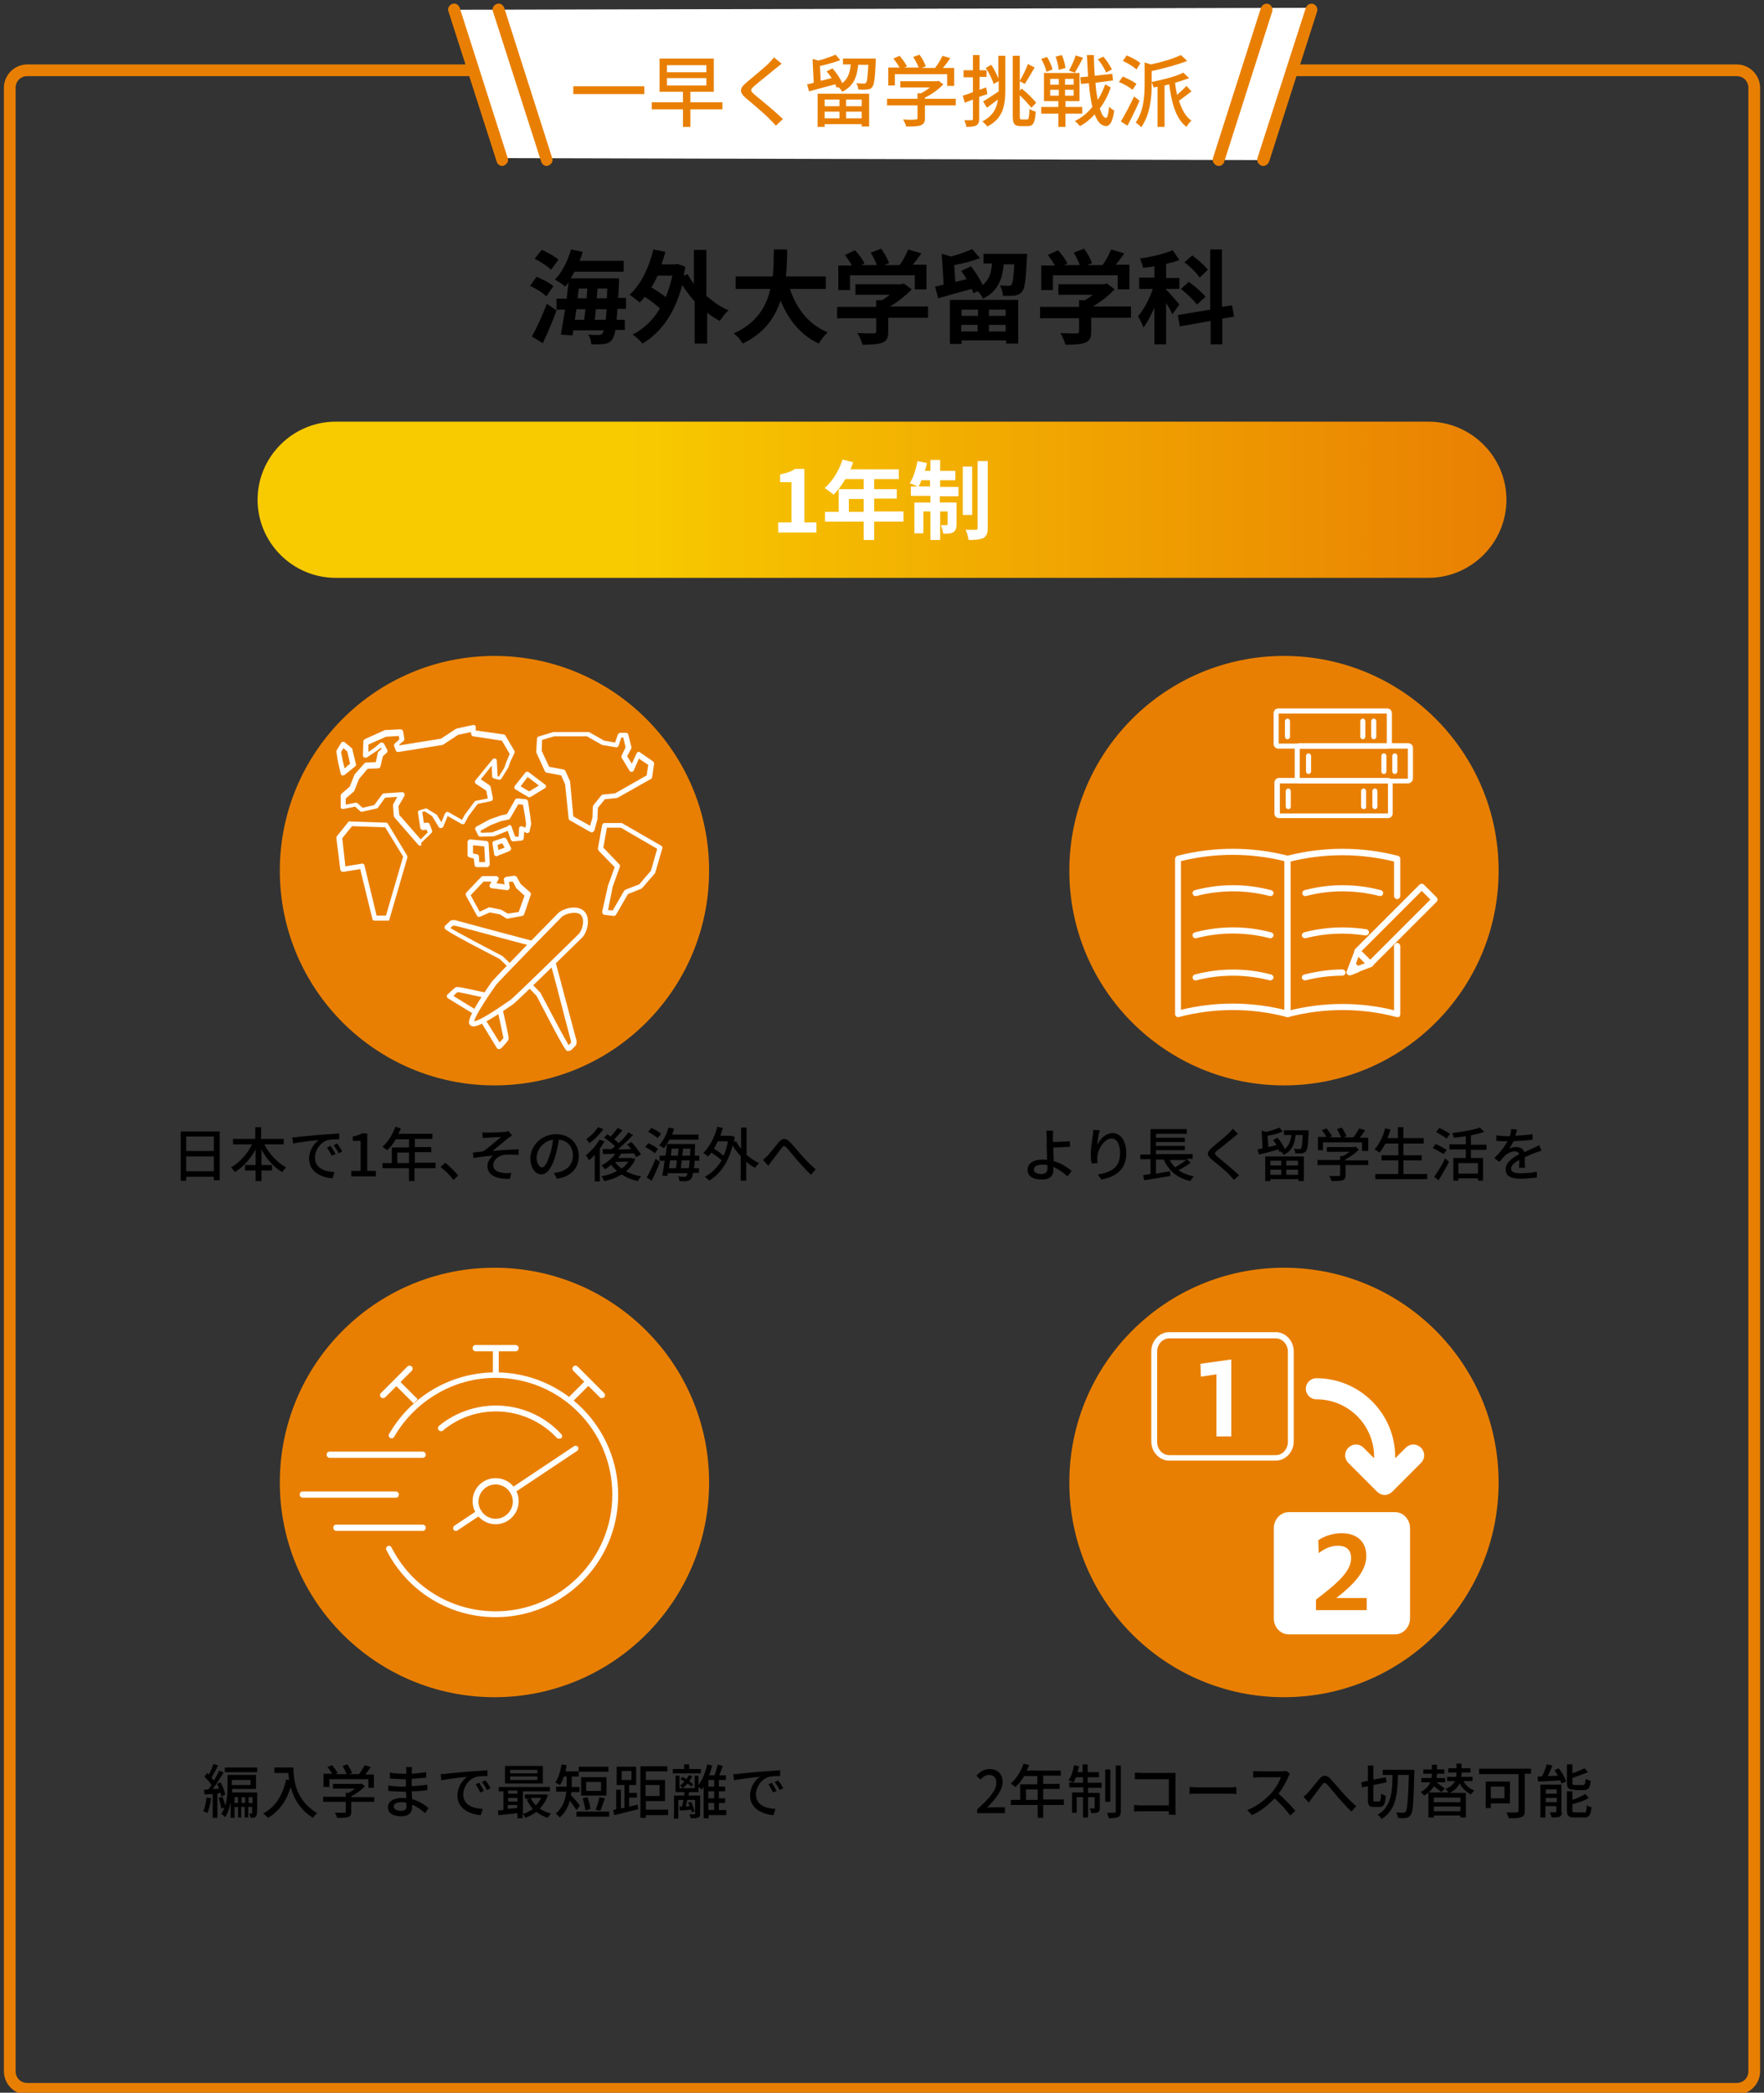 <?xml version="1.0" encoding="utf-8"?>
<!-- Generator: Adobe Illustrator 28.1.0, SVG Export Plug-In . SVG Version: 6.00 Build 0)  -->
<svg version="1.1" id="レイヤー_1" xmlns="http://www.w3.org/2000/svg" xmlns:xlink="http://www.w3.org/1999/xlink" x="0px"
	 y="0px" viewBox="0 0 452 536" style="enable-background:new 0 0 452 536;" xml:space="preserve">
<rect x="0" y="0" width="452" height="536" fill="#333333" stroke="none"/>
<style type="text/css">
	.st0{fill:#E97F02;}
	.st1{fill:url(#SVGID_1_);}
	.st2{fill:#FFFFFF;}
	.st3{fill:#FFFFFF;stroke:#FFFFFF;stroke-width:0.5;stroke-linecap:round;stroke-linejoin:round;stroke-miterlimit:10;}
	.st4{fill:#FFFFFF;stroke:#FFFFFF;stroke-width:0.4;stroke-linecap:round;stroke-linejoin:round;stroke-miterlimit:10;}
</style>
<g>
	<path class="st0" d="M445,19.5c1.7,0,3,1.3,3,3v508c0,1.7-1.3,3-3,3H7c-1.7,0-3-1.3-3-3v-508c0-1.7,1.3-3,3-3H445 M445,16.5H7
		c-3.3,0-6,2.7-6,6v508c0,3.3,2.7,6,6,6h438c3.3,0,6-2.7,6-6v-508C451,19.2,448.3,16.5,445,16.5L445,16.5z"/>
	<g>
		<path d="M140,75.9c-0.9-0.9-2.7-2-4.2-2.7l1.7-2.3c1.5,0.6,3.4,1.6,4.3,2.4L140,75.9z M136.3,86.2c1.1-2,2.7-5.4,3.8-8.4l2.5,1.7
			c-1,2.8-2.3,5.8-3.5,8.4L136.3,86.2z M141.2,69.1c-0.9-0.9-2.7-2.1-4.2-2.8l1.8-2.3c1.5,0.6,3.4,1.7,4.3,2.5L141.2,69.1z
			 M158.2,79.2c-0.1,1-0.1,1.9-0.2,2.7h2.1v2.6h-2.4c-0.2,1.2-0.5,2-0.8,2.4c-0.6,0.8-1.2,1.1-2.1,1.2c-0.8,0.1-2,0.1-3.3,0.1
			c0-0.8-0.3-1.8-0.8-2.5c1.1,0.1,2.1,0.1,2.7,0.1c0.4,0,0.7-0.1,1-0.4c0.1-0.2,0.2-0.4,0.3-0.8h-7.8l-0.2,1.3l-3-0.2
			c0.3-1.7,0.7-4,1.1-6.4h-2.2v-2.8h2.6c0.2-1.4,0.3-2.9,0.5-4.2c-0.3,0.4-0.6,0.8-0.9,1.1c-0.5-0.5-1.9-1.4-2.6-1.8
			c1.8-1.8,3.3-4.8,4.1-7.7l3,0.6c-0.2,0.8-0.5,1.6-0.8,2.3h11.3v2.8h-12.6c-0.3,0.6-0.6,1.2-1,1.7h12.4c0,0,0,0.9,0,1.2
			c-0.1,1.4-0.1,2.7-0.2,3.8h2v2.8H158.2z M147.7,79.2c-0.1,0.9-0.3,1.8-0.4,2.7h2.4c0.1-0.8,0.2-1.8,0.3-2.7H147.7z M148,76.4h2.3
			c0.1-0.8,0.1-1.7,0.2-2.5h-2.2L148,76.4z M155.2,81.9c0.1-0.8,0.2-1.7,0.2-2.7h-2.7c-0.1,1-0.2,1.9-0.3,2.7H155.2z M155.5,76.4
			c0-0.8,0.1-1.6,0.1-2.5h-2.5c-0.1,0.8-0.1,1.6-0.2,2.5H155.5z"/>
		<path d="M181.3,76c1.7,1.5,3.5,2.7,5.4,3.5c-0.8,0.6-1.7,1.9-2.3,2.7c-1.1-0.6-2.2-1.3-3.2-2.1v7.9h-3.2V77.2
			c-1.2-1.3-2.2-2.7-3.2-4.2c-1.9,7.4-5.6,12.3-10.2,15c-0.5-0.7-1.7-1.8-2.5-2.3c2.9-1.5,5.2-3.7,7-6.7c-1-0.9-2.5-2.1-3.9-3
			c-0.4,0.6-0.9,1.1-1.3,1.5c-0.5-0.5-1.8-1.5-2.6-2c2.9-2.6,5-6.9,6.1-11.6l3.1,0.6c-0.3,1.1-0.6,2.1-1,3.2h3.6l0.5-0.1l2,0.7
			c-0.1,0.8-0.3,1.5-0.4,2.3l1-0.4c0.4,0.8,1,1.7,1.6,2.5v-8.7h3.2V76z M168.5,70.6c-0.5,1.1-1,2.1-1.6,3c1.3,0.8,2.7,1.7,3.7,2.5
			c0.7-1.7,1.2-3.5,1.7-5.5H168.5z"/>
		<path d="M202.4,74c1.7,5.1,4.9,9.2,9.7,11.1c-0.8,0.7-1.8,2-2.3,2.9c-4.7-2.2-7.7-6-9.8-11c-1.4,4.3-4.2,8.4-9.7,11
			c-0.5-0.9-1.4-2-2.3-2.6c6-2.7,8.4-7,9.4-11.4h-8.9v-3.2h9.5c0.3-2.4,0.2-4.8,0.3-6.9h3.4c0,2.1-0.1,4.5-0.3,6.9h10.2V74H202.4z"
			/>
		<path d="M237.6,81.4h-10v3.5c0,1.6-0.3,2.4-1.6,2.9c-1.2,0.4-2.8,0.5-5,0.5c-0.2-0.9-0.8-2.2-1.3-3c1.7,0.1,3.6,0.1,4.1,0.1
			c0.5,0,0.7-0.1,0.7-0.5v-3.4h-10v-2.9h10v-1.7h1.5c0.7-0.4,1.4-0.9,2-1.4h-8.8v-2.7h11.7l0.7-0.2l2,1.5c-1.5,1.6-3.5,3.2-5.6,4.4
			h9.8V81.4z M217.7,74.3h-2.9V68h3.5c-0.5-0.9-1.2-1.9-1.8-2.7l2.6-1.2c0.9,1,2,2.4,2.4,3.4l-0.9,0.4h4.1c-0.4-1-1-2.3-1.6-3.2
			l2.7-1c0.8,1.1,1.7,2.7,2,3.7l-1.2,0.5h3.9c0.9-1.2,1.7-2.7,2.2-4l3.4,1c-0.7,1-1.5,2-2.2,2.9h3.5v6.3h-3v-3.6h-16.6V74.3z"/>
		<path d="M263.2,65.1c0,0,0,0.8-0.1,1.1c-0.2,5.4-0.5,7.6-1.2,8.5c-0.5,0.6-1.1,0.9-1.9,1c-0.7,0.1-1.8,0.1-3,0.1
			c0-0.8-0.4-2-0.8-2.7c1,0.1,1.8,0.1,2.2,0.1s0.6-0.1,0.8-0.3c0.3-0.4,0.5-1.8,0.7-5.2h-2.7c-0.4,3.9-1.5,6.9-5.3,8.8
			c-0.3-0.6-0.8-1.4-1.4-1.9l-1.1,0.5c-0.1-0.3-0.2-0.7-0.4-1.1c-3,0.8-6.2,1.7-8.6,2.4l-0.8-3c0.6-0.1,1.4-0.3,2.2-0.5l-0.5-7.9
			l2.4,0.7c2-0.5,4-1.3,5.4-1.9l2,2.3c-2,0.8-4.4,1.4-6.6,1.8l0.3,4.3l2.9-0.7c-0.4-0.7-0.9-1.4-1.4-2.1l2.5-1.2
			c1.1,1.4,2.3,3.3,3,4.8c1.7-1.4,2.2-3.2,2.4-5.5H252v-2.5H263.2z M243.4,76.8h17.5v11.2h-3.1v-0.8h-11.4v0.9h-3V76.8z M246.4,79.3
			v1.6h4.2v-1.6H246.4z M250.5,84.9v-1.7h-4.2v1.7H250.5z M257.7,79.3h-4.3v1.6h4.3V79.3z M257.7,84.9v-1.7h-4.3v1.7H257.7z"/>
		<path d="M289.6,81.4h-10v3.5c0,1.6-0.3,2.4-1.6,2.9c-1.2,0.4-2.8,0.5-5,0.5c-0.2-0.9-0.8-2.2-1.3-3c1.7,0.1,3.6,0.1,4.1,0.1
			c0.5,0,0.7-0.1,0.7-0.5v-3.4h-10v-2.9h10v-1.7h1.5c0.7-0.4,1.4-0.9,2-1.4h-8.8v-2.7h11.7l0.7-0.2l2,1.5c-1.5,1.6-3.5,3.2-5.6,4.4
			h9.8V81.4z M269.7,74.3h-2.9V68h3.5c-0.5-0.9-1.2-1.9-1.8-2.7l2.6-1.2c0.9,1,2,2.4,2.4,3.4l-0.9,0.4h4.1c-0.4-1-1-2.3-1.6-3.2
			l2.7-1c0.8,1.1,1.7,2.7,2,3.7l-1.2,0.5h3.9c0.9-1.2,1.7-2.7,2.2-4l3.4,1c-0.7,1-1.5,2-2.2,2.9h3.5v6.3h-3v-3.6h-16.6V74.3z"/>
		<path d="M300.4,80.5c-0.3-0.7-0.9-1.8-1.6-2.9v10.6h-3v-9.4c-0.9,2-1.8,3.8-2.8,5.1c-0.3-0.9-1-2.2-1.4-2.9c1.5-1.7,2.9-4.4,3.8-7
			h-3.5v-2.9h3.9v-2.9c-1,0.2-2,0.3-2.9,0.4c-0.1-0.7-0.5-1.7-0.8-2.4c3-0.4,6.2-1.2,8.4-2.1l1.7,2.5c-1,0.4-2.2,0.7-3.4,1v3.6h3.4
			V74h-3.4v0.2c0.8,0.7,2.9,3.2,3.4,3.8L300.4,80.5z M313.2,81.6v6.6h-3v-6l-7.9,1.4l-0.5-2.9l8.3-1.4V63.9h3v14.7l2.6-0.4l0.5,2.9
			L313.2,81.6z M306.7,78c-0.8-1.1-2.6-2.8-4.1-4l2-1.8c1.5,1,3.4,2.7,4.3,3.8L306.7,78z M307.4,71.1c-0.7-1.1-2.4-2.8-3.9-3.9
			l2-1.8c1.4,1.1,3.2,2.6,4,3.7L307.4,71.1z"/>
	</g>
	<g>
		<linearGradient id="SVGID_1_" gradientUnits="userSpaceOnUse" x1="66" y1="128.014" x2="386" y2="128.014">
			<stop  offset="0.3" style="stop-color:#F8CA00"/>
			<stop  offset="1" style="stop-color:#E97F02"/>
		</linearGradient>
		<path class="st1" d="M386,128c0,11-9,20-20,20H86c-11,0-20-9-20-20l0,0c0-11,9-20,20-20h280C377,108,386,117,386,128L386,128z"/>
		<g>
			<path class="st2" d="M199.3,133.8h3.5v-10.3h-2.9v-2c1.6-0.3,2.8-0.7,3.8-1.4h2.4v13.7h3.1v2.6h-9.8V133.8z"/>
			<path class="st2" d="M231.6,133.6H224v4.7h-2.7v-4.7h-9.9v-2.5h3.5v-5.8h6.4v-2.6h-4.7c-0.9,1.6-2,3-3,4
				c-0.5-0.4-1.6-1.3-2.3-1.7c2-1.7,3.7-4.5,4.6-7.3l2.7,0.7c-0.2,0.6-0.4,1.2-0.7,1.8h12.4v2.5H224v2.6h5.8v2.4H224v3.3h7.5V133.6z
				 M221.3,131.1v-3.3h-3.8v3.3H221.3z"/>
			<path class="st2" d="M240.8,124.7h4.8v2.4h-4.8v1.6h4.3v5.6c0,1-0.2,1.6-0.8,2c-0.6,0.4-1.5,0.4-2.6,0.4
				c-0.1-0.7-0.4-1.6-0.6-2.2c0.6,0,1.1,0,1.4,0c0.2,0,0.3,0,0.3-0.3V131h-1.9v7.3h-2.5V131h-1.8v5.6h-2.3v-7.9h4.1V127h-5v-2.4h1.7
				c-0.6-0.3-1.5-0.7-2-0.8c0.9-1.4,1.6-3.6,2-5.7l2.4,0.5c-0.1,0.7-0.3,1.3-0.5,2h1.4v-2.8h2.5v2.8h3.9v2.4h-3.9V124.7z
				 M238.3,124.7V123h-2.2c-0.2,0.6-0.5,1.2-0.7,1.6H238.3z M249.1,131.9h-2.4v-12.4h2.4V131.9z M253.1,118.1v17.1
				c0,1.4-0.3,2.1-1.1,2.6c-0.8,0.4-2.1,0.5-3.8,0.5c-0.1-0.7-0.4-1.9-0.8-2.6c1.1,0,2.3,0,2.6,0c0.4,0,0.5-0.1,0.5-0.5v-17.1H253.1
				z"/>
		</g>
	</g>
	<g>
		<path d="M56.3,289.7v12.6h-1.5v-0.9h-7.1v1h-1.4v-12.6H56.3z M47.7,291.1v3.7h7.1v-3.7H47.7z M54.8,300v-3.8h-7.1v3.8H54.8z"/>
		<path d="M67.8,293.2c1.2,2.4,3.3,4.6,5.5,5.8c-0.3,0.3-0.8,0.9-1,1.2c-2.1-1.2-4-3.3-5.3-5.8v4h2.7v1.4h-2.7v2.7h-1.5v-2.7h-2.7
			v-1.4h2.7v-4c-1.3,2.4-3.2,4.5-5.3,5.8c-0.2-0.3-0.7-0.9-1-1.2c2.2-1.2,4.2-3.5,5.4-5.9h-4.9v-1.4h5.7v-3h1.5v3h5.8v1.4H67.8z"/>
		<path d="M76.3,291.2c1.1-0.1,3.7-0.4,6.5-0.6c1.6-0.1,3.1-0.2,4.1-0.3l0,1.5c-0.8,0-2.1,0-2.9,0.2c-2,0.6-3.3,2.7-3.3,4.5
			c0,2.7,2.5,3.6,5,3.7l-0.5,1.6c-2.9-0.2-6-1.7-6-5c0-2.2,1.3-4,2.5-4.8c-1.3,0.1-4.9,0.5-6.6,0.9l-0.2-1.6
			C75.5,291.3,76,291.3,76.3,291.2z M86,295.6L85,296c-0.4-0.8-0.8-1.5-1.2-2.1l0.9-0.4C85.1,294.1,85.7,295,86,295.6z M87.7,294.9
			l-0.9,0.5c-0.4-0.8-0.8-1.4-1.3-2.1l0.9-0.4C86.8,293.4,87.3,294.3,87.7,294.9z"/>
		<path d="M90,299.9h2.4v-7.7h-2v-1.1c1-0.2,1.8-0.5,2.4-0.8h1.3v9.6h2.2v1.4H90V299.9z"/>
		<path d="M111.5,299.2h-5.3v3.3h-1.4v-3.3H98v-1.3h2.4v-4h4.4v-2.1h-3.4c-0.6,1.1-1.4,2.1-2.2,2.8c-0.3-0.2-0.9-0.7-1.2-0.9
			c1.4-1.2,2.6-3.1,3.3-5.1l1.4,0.4c-0.2,0.5-0.4,1-0.6,1.4h8.7v1.3h-4.5v2.1h4.2v1.3h-4.2v2.7h5.3V299.2z M104.8,297.9v-2.7h-3v2.7
			H104.8z"/>
		<path d="M116.2,302.2c-0.9-1.2-2.2-2.4-3.3-3.3l1.2-1.1c1.1,0.9,2.5,2.3,3.3,3.3L116.2,302.2z"/>
		<path d="M124.9,290.1c0.6,0,3.6-0.1,4.5-0.2c0.4,0,0.7-0.1,0.9-0.2l0.9,1.1c-0.3,0.2-0.7,0.5-1,0.7c-1.1,0.9-2.9,2.4-4,3.3
			c2.1-0.2,4.7-0.4,6.7-0.4l0,1.4c-1.4-0.1-2.9-0.1-3.8,0c-1.4,0.2-2.7,1.3-2.7,2.6c0,1.4,1.1,1.8,2.4,2c0.8,0.1,1.6,0.1,2.2,0
			l-0.3,1.5c-3.7,0.2-5.8-1-5.8-3.3c0-1.1,0.8-2.1,1.4-2.6c-1.5,0.1-3.3,0.3-5,0.6l-0.1-1.4c0.8-0.1,1.8-0.2,2.6-0.3
			c1.5-1,3.6-2.9,4.6-3.7c-0.6,0-2.9,0.2-3.5,0.2c-0.4,0-0.9,0.1-1.2,0.1l-0.1-1.5C124,290.1,124.4,290.1,124.9,290.1z"/>
		<path d="M141.9,300.4c0.5,0,1-0.1,1.3-0.2c1.9-0.4,3.6-1.8,3.6-4.2c0-2.2-1.3-3.9-3.6-4.1c-0.2,1.3-0.5,2.8-0.9,4.2
			c-0.9,3-2.1,4.7-3.6,4.7c-1.5,0-2.8-1.7-2.8-4.1c0-3.3,2.9-6.2,6.6-6.2c3.6,0,5.8,2.5,5.8,5.6c0,3.1-2,5.3-5.6,5.8L141.9,300.4z
			 M140.9,295.7c0.4-1.2,0.7-2.5,0.8-3.8c-2.7,0.4-4.2,2.8-4.2,4.6c0,1.7,0.8,2.5,1.4,2.5C139.5,299,140.2,298,140.9,295.7z"/>
		<path d="M154.9,292.3c-0.3,0.6-0.8,1.3-1.2,1.9v8.4h-1.3v-6.8c-0.5,0.5-1,1-1.5,1.4c-0.1-0.3-0.5-1-0.8-1.3c1.3-1,2.7-2.5,3.5-4
			L154.9,292.3z M154.6,289.2c-0.9,1.3-2.3,2.7-3.6,3.6c-0.2-0.3-0.5-0.8-0.8-1c1.1-0.8,2.4-2,3-3.1L154.6,289.2z M162.8,296.8
			c-0.5,1.3-1.4,2.4-2.4,3.2c1.1,0.6,2.5,1.1,3.9,1.3c-0.3,0.3-0.7,0.8-0.8,1.2c-1.6-0.3-3-0.9-4.2-1.7c-1.3,0.8-2.8,1.4-4.5,1.7
			c-0.1-0.3-0.4-0.9-0.7-1.2c1.4-0.3,2.8-0.7,4-1.4c-0.6-0.5-1.1-1-1.5-1.6c-0.5,0.5-1,0.8-1.6,1.2c-0.2-0.3-0.6-0.8-0.9-1
			c1.4-0.7,2.7-1.8,3.6-3c-1.2,0-2.3,0.1-3.2,0.1l-0.1-1.3c0.7,0,1.4,0,2.3,0c0.3-0.2,0.6-0.5,0.9-0.7c-0.7-0.7-1.8-1.6-2.8-2.2
			l0.8-0.9c0.3,0.2,0.6,0.4,0.9,0.6c0.6-0.7,1.3-1.6,1.8-2.2l1.2,0.6c-0.7,0.8-1.4,1.6-2.1,2.3c0.4,0.3,0.8,0.7,1.1,1
			c1-0.9,1.9-1.9,2.5-2.8l1.2,0.7c-1.1,1.2-2.6,2.6-3.9,3.7c1.1,0,2.2,0,3.4-0.1c-0.3-0.4-0.6-0.8-1-1.2l1.1-0.6
			c0.9,1,2,2.3,2.4,3.2l-1.2,0.7c-0.1-0.3-0.3-0.7-0.6-1c-1.1,0-2.2,0.1-3.3,0.1c-0.2,0.4-0.5,0.7-0.7,1.1h3.2l0.2,0L162.8,296.8z
			 M157.6,297.6c0.4,0.6,1,1.2,1.7,1.7c0.7-0.5,1.3-1.1,1.7-1.8L157.6,297.6L157.6,297.6z"/>
		<path d="M167.8,295.4c-0.5-0.5-1.6-1.2-2.5-1.6l0.8-1c0.9,0.4,2,1,2.5,1.5L167.8,295.4z M165.7,301.6c0.7-1.2,1.6-3.1,2.3-4.8
			l1.1,0.8c-0.6,1.6-1.4,3.4-2.1,4.8L165.7,301.6z M168.5,291.5c-0.5-0.5-1.6-1.2-2.4-1.6l0.8-1c0.9,0.4,2,1,2.5,1.5L168.5,291.5z
			 M171.6,291.8c-0.5,0.9-1,1.7-1.5,2.3c-0.3-0.2-0.9-0.6-1.2-0.8c1.1-1.1,1.9-2.8,2.4-4.5l1.4,0.3c-0.1,0.5-0.3,1-0.5,1.5h6.8v1.3
			H171.6z M178,297.2c0,0.8-0.1,1.4-0.2,2h1.3v1.2h-1.5c-0.1,0.8-0.3,1.2-0.5,1.5c-0.3,0.4-0.6,0.5-1.1,0.6c-0.4,0.1-1.2,0-1.9,0
			c0-0.3-0.2-0.8-0.3-1.2c0.7,0.1,1.3,0.1,1.6,0.1c0.2,0,0.4,0,0.5-0.2c0.1-0.1,0.2-0.4,0.3-0.7h-5.1l-0.1,0.7l-1.3-0.1
			c0.2-1,0.4-2.3,0.6-3.8h-1.3V296h1.5c0.2-1,0.3-2.1,0.4-3h7.2c0,0,0,0.5,0,0.6c0,0.9-0.1,1.7-0.1,2.4h1.2v1.3H178z M171.7,297.2
			c-0.1,0.7-0.2,1.3-0.3,2h1.8c0.1-0.6,0.2-1.3,0.2-2H171.7z M172.1,294.2c-0.1,0.6-0.1,1.2-0.2,1.8h1.8c0.1-0.6,0.1-1.2,0.2-1.8
			H172.1z M176.5,299.2c0.1-0.5,0.1-1.2,0.2-2h-2c-0.1,0.7-0.2,1.4-0.2,2H176.5z M176.8,296c0-0.5,0.1-1.1,0.1-1.8H175
			c0,0.6-0.1,1.2-0.2,1.8H176.8z"/>
		<path d="M191.2,295.7c1,0.9,2.2,1.7,3.3,2.2c-0.3,0.3-0.8,0.8-1,1.2c-0.8-0.4-1.6-0.9-2.3-1.6v4.9h-1.4v-6.3
			c-0.8-0.8-1.5-1.8-2.1-2.7c-1.1,4.5-3.3,7.4-6,9c-0.2-0.3-0.8-0.8-1.1-1c1.7-0.9,3.2-2.3,4.3-4.2c-0.6-0.6-1.7-1.4-2.6-2
			c-0.3,0.4-0.6,0.7-0.9,1c-0.3-0.2-0.8-0.7-1.2-0.9c1.6-1.5,2.9-4,3.6-6.7l1.4,0.3c-0.2,0.7-0.4,1.3-0.6,2h2.5l0.3,0l0.9,0.3
			c-0.1,0.4-0.2,0.9-0.2,1.3l0.5-0.2c0.3,0.6,0.8,1.3,1.3,1.9v-5.4h1.4V295.7z M183.9,292.3c-0.3,0.7-0.6,1.3-1,1.9
			c0.9,0.5,1.8,1.2,2.5,1.8c0.5-1.1,0.9-2.3,1.1-3.7H183.9z"/>
		<path d="M196.7,296c0.7-0.8,2-2.4,2.8-3.4c0.9-1.1,1.8-1.2,2.8-0.2c0.9,0.9,2.1,2.4,3,3.4c0.9,1,2.3,2.5,3.7,3.7l-1.2,1.4
			c-1.1-1-2.4-2.5-3.4-3.6c-0.9-1.1-2.1-2.5-2.8-3.3c-0.6-0.6-0.9-0.6-1.3,0c-0.6,0.8-1.8,2.4-2.5,3.3c-0.3,0.4-0.7,0.9-0.9,1.3
			l-1.4-1.5C195.9,296.7,196.3,296.4,196.7,296z"/>
	</g>
	<g>
		<path d="M273.5,301.3c-0.9-0.9-2.2-1.8-3.6-2.4c0,0.3,0,0.6,0,0.8c0,1.3-0.7,2.4-2.9,2.4c-2.1,0-3.7-0.7-3.7-2.5
			c0-1.4,1.2-2.6,3.9-2.6c0.4,0,0.7,0,1.1,0.1c0-1.2-0.1-2.5-0.1-3.3c0-0.9,0-1.9,0-2.6c0-0.6-0.1-1.3-0.1-1.6h1.8
			c-0.1,0.4-0.1,1.1-0.1,1.6c0,0.4,0,0.8,0,1.3c1.2,0,3-0.1,4.3-0.2l0.1,1.4c-1.3,0.1-3.1,0.2-4.3,0.2c0,0.9,0.1,2.3,0.1,3.5
			c1.9,0.5,3.5,1.6,4.6,2.5L273.5,301.3z M268.4,298.4c-0.4-0.1-0.9-0.1-1.3-0.1c-1.4,0-2.2,0.5-2.2,1.2c0,0.8,0.8,1.2,2,1.2
			c1,0,1.5-0.5,1.5-1.5C268.4,298.9,268.4,298.7,268.4,298.4z"/>
		<path d="M281.8,289.5c-0.3,0.9-0.6,2.7-0.6,3.7c0.6-1.4,2.1-3,3.9-3c2,0,3.5,2,3.5,5.2c0,4.1-2.6,6-6.4,6.7l-0.9-1.3
			c3.3-0.5,5.7-1.7,5.7-5.4c0-2.3-0.8-3.8-2.2-3.8c-1.8,0-3.5,2.7-3.6,4.6c-0.1,0.5,0,1,0,1.7l-1.5,0.1c-0.1-0.6-0.2-1.4-0.2-2.4
			c0-1.4,0.3-3.4,0.5-4.8c0.1-0.5,0.1-1,0.1-1.4L281.8,289.5z"/>
		<path d="M305.1,297.8c-0.9,0.7-2.1,1.4-3.1,1.9c1.1,0.8,2.4,1.3,3.9,1.6c-0.3,0.3-0.7,0.9-0.9,1.2c-3.4-0.8-5.5-2.6-6.8-5.5h-2
			v3.6l3.6-0.6l0.1,1.2c-2.4,0.4-4.9,0.8-6.7,1.1l-0.3-1.3c0.5-0.1,1.2-0.2,1.9-0.3v-3.8h-2.6v-1.2h2.6v-6.5h9.3v1.2h-7.9v1h7.4v1.1
			h-7.4v1h7.4v1.1h-7.4v1h9.4v1.2H304L305.1,297.8z M299.7,297.1c0.4,0.7,0.8,1.3,1.4,1.9c1-0.6,2.1-1.3,2.9-1.9H299.7z"/>
		<path d="M317.2,290.4c-0.4,0.3-0.8,0.7-1.1,0.9c-1,0.8-3,2.5-4.1,3.3c-0.9,0.7-0.9,0.9,0,1.7c1.2,1,4,3.3,5.5,4.7l-1.3,1.2
			c-0.4-0.4-0.8-0.8-1.1-1.2c-0.8-0.9-3.2-2.9-4.6-4c-1.4-1.2-1.3-1.9,0.1-3.1c1.1-1,3.3-2.7,4.3-3.7c0.3-0.4,0.8-0.8,1-1.1
			L317.2,290.4z"/>
		<path d="M335.3,289.5c0,0,0,0.4,0,0.6c-0.1,3.2-0.3,4.4-0.7,4.8c-0.3,0.3-0.6,0.4-1,0.5c-0.4,0-1,0-1.7,0c0-0.4-0.2-0.9-0.4-1.2
			c0.6,0.1,1.2,0.1,1.4,0.1c0.2,0,0.3,0,0.5-0.2c0.2-0.3,0.3-1.1,0.4-3.4H332c-0.3,2.3-0.9,4.1-3.1,5.1c-0.1-0.3-0.5-0.7-0.7-0.9
			l-0.3,0.2c-0.1-0.2-0.2-0.4-0.3-0.7c-1.8,0.5-3.6,1-5,1.3l-0.4-1.3c0.4-0.1,0.8-0.2,1.3-0.3l-0.2-4.5l1.2,0.3
			c1.2-0.3,2.5-0.7,3.3-1.1l0.9,1c-1.1,0.5-2.6,0.9-3.9,1.1l0.2,2.9l2.1-0.5c-0.3-0.5-0.6-0.9-0.9-1.3l1.1-0.6
			c0.8,0.8,1.5,2,1.9,2.9c1.1-0.9,1.5-2.1,1.7-3.6H329v-1.2H335.3z M324.2,296.2h9.9v6.3h-1.4V302h-7.2v0.5h-1.3V296.2z
			 M325.5,297.3v1.2h2.8v-1.2H325.5z M328.3,300.9v-1.3h-2.8v1.3H328.3z M332.6,297.3h-3v1.2h3V297.3z M332.6,300.9v-1.3h-3v1.3
			H332.6z"/>
		<path d="M350.7,298.4h-5.9v2.5c0,0.8-0.2,1.2-0.8,1.4c-0.6,0.2-1.5,0.2-2.8,0.2c-0.1-0.4-0.4-1-0.6-1.3c1,0,2.1,0,2.4,0
			c0.3,0,0.4-0.1,0.4-0.3v-2.5h-5.8v-1.3h5.8v-1h0.7c0.6-0.3,1.2-0.7,1.7-1.1H340v-1.2h7l0.3-0.1l0.9,0.7c-0.9,1-2.2,1.9-3.5,2.6
			v0.2h5.9V298.4z M339,294.6h-1.3v-3.4h2.2c-0.3-0.5-0.7-1.2-1.2-1.7l1.2-0.5c0.5,0.6,1.1,1.4,1.4,2l-0.5,0.3h2.8
			c-0.2-0.6-0.6-1.4-1-2.1l1.2-0.4c0.5,0.7,1,1.6,1.2,2.2l-0.7,0.3h2.5c0.5-0.7,1.1-1.6,1.5-2.3l1.5,0.5c-0.4,0.6-0.9,1.3-1.4,1.9
			h2.2v3.4H349v-2.2h-10V294.6z"/>
		<path d="M365.7,300.7v1.3h-13.3v-1.3h5.9v-3.5h-4.3v-1.3h4.3v-3H355c-0.5,0.9-1,1.7-1.5,2.3c-0.3-0.2-0.9-0.6-1.3-0.8
			c1.2-1.3,2.2-3.3,2.7-5.4l1.4,0.3c-0.2,0.8-0.5,1.5-0.8,2.2h2.7v-2.8h1.4v2.8h5.2v1.4h-5.2v3h4.7v1.3h-4.7v3.5H365.7z"/>
		<path d="M369.9,295.6c-0.6-0.4-1.9-1.1-2.8-1.6l0.8-1c0.9,0.4,2.1,1.1,2.8,1.5L369.9,295.6z M367.5,301.4c0.8-1.1,2-3,2.8-4.7
			l1,0.9c-0.8,1.5-1.8,3.3-2.7,4.7L367.5,301.4z M370.7,291.6c-0.6-0.4-1.9-1.2-2.7-1.7l0.8-1c0.9,0.4,2.1,1.1,2.8,1.5L370.7,291.6z
			 M376.9,294.4v2.2h3.1v5.8h-1.3v-0.6h-5v0.6h-1.3v-5.8h3.2v-2.2h-4.2v-1.3h4.2V291c-1,0.2-2.1,0.3-3.1,0.4
			c-0.1-0.3-0.2-0.9-0.4-1.2c2.6-0.3,5.5-0.8,7.1-1.4l1.1,1.1c-1,0.4-2.1,0.6-3.4,0.9v2.4h4v1.3H376.9z M378.7,297.9h-5v2.7h5V297.9
			z"/>
		<path d="M389.2,299.2c0-0.5,0.1-1.3,0.1-2.1c-1.3,0.7-2.1,1.4-2.1,2.2c0,1,1,1.2,2.5,1.2c1.2,0,2.8-0.1,4.1-0.4l0,1.5
			c-1.1,0.1-2.8,0.3-4.1,0.3c-2.2,0-3.9-0.5-3.9-2.4c0-1.8,1.8-3,3.5-3.9c-0.2-0.5-0.7-0.7-1.2-0.7c-0.9,0-1.8,0.5-2.5,1.1
			c-0.4,0.4-0.9,1-1.4,1.6l-1.3-1c1.7-1.6,2.7-3.1,3.4-4.3h-0.4c-0.6,0-1.7,0-2.5-0.1v-1.4c0.8,0.1,1.8,0.2,2.6,0.2
			c0.3,0,0.6,0,0.9,0c0.2-0.7,0.3-1.3,0.3-1.8l1.5,0.1c-0.1,0.4-0.2,1-0.4,1.6c1.5-0.1,3-0.2,4.4-0.4v1.4c-1.5,0.2-3.3,0.3-4.9,0.4
			c-0.3,0.7-0.7,1.3-1.1,1.9c0.5-0.3,1.3-0.4,1.9-0.4c0.9,0,1.7,0.4,2,1.3c0.9-0.4,1.7-0.8,2.4-1.1c0.5-0.2,0.9-0.4,1.4-0.7l0.6,1.4
			c-0.4,0.1-1,0.4-1.5,0.5c-0.8,0.3-1.7,0.7-2.8,1.2c0,0.8,0,2,0.1,2.7H389.2z"/>
	</g>
	<g>
		<path d="M54.1,460.6c-0.2,1.4-0.5,2.8-1,3.8c-0.2-0.2-0.7-0.4-1-0.5c0.4-0.9,0.7-2.2,0.8-3.5L54.1,460.6z M55.7,459.4v6.2h-1.2
			v-6.1c-0.8,0-1.5,0.1-2.1,0.1l-0.1-1.2l1.1-0.1c0.2-0.3,0.5-0.7,0.8-1.1c-0.4-0.7-1.2-1.5-1.8-2.2l0.7-0.9
			c0.1,0.1,0.3,0.3,0.4,0.4c0.5-0.8,0.9-1.9,1.2-2.7l1.2,0.4c-0.5,1-1.2,2.2-1.7,3.1c0.2,0.3,0.5,0.5,0.6,0.8c0.5-0.9,1-1.8,1.4-2.6
			l1.1,0.5c-0.8,1.3-1.8,2.9-2.8,4.2l1.6-0.1c-0.1-0.4-0.3-0.8-0.5-1.2l0.9-0.4c0.6,1,1.1,2.3,1.2,3.2l-1,0.4c0-0.3-0.1-0.6-0.2-0.9
			L55.7,459.4z M65.8,464.4c0,0.5-0.1,0.8-0.4,1c-0.3,0.2-0.7,0.2-1.2,0.2c0-0.3-0.2-0.8-0.4-1.1c0.3,0,0.6,0,0.7,0
			c0.1,0,0.1,0,0.1-0.2v-1.5h-1v2.7h-0.9v-2.7h-0.9v2.7H61v-2.7h-0.9v2.8h-1v-3.9c-0.3,1.3-0.7,2.7-1.4,3.7c-0.2-0.2-0.7-0.6-1-0.8
			c0.3-0.5,0.6-1,0.8-1.6l-0.8,0.2c-0.1-0.8-0.4-1.9-0.7-2.7l1-0.3c0.3,0.7,0.6,1.6,0.7,2.3c0.5-1.6,0.6-3.3,0.6-4.7v-3.2h7.3v3.6
			h-6.1c0,0.3,0,0.6,0,0.9h6.4V464.4z M65.9,452.7v1.2h-8.3v-1.2H65.9z M59.4,455.9v1.3h4.8v-1.3H59.4z M61,461.8v-1.5h-0.9v1.5H61z
			 M62.8,461.8v-1.5h-0.9v1.5H62.8z M64.7,461.8v-1.5h-1v1.5H64.7z"/>
		<path d="M75.2,452.7c0,2.7,0.3,8.3,6.1,11.7c-0.3,0.2-0.9,0.8-1.1,1.2c-3.4-2.1-5-5.1-5.7-7.9c-1.1,3.6-3,6.2-5.8,7.9
			c-0.3-0.3-0.9-0.9-1.3-1.1c3.2-1.7,5-4.6,5.9-8.7l0.8,0.1c-0.1-0.6-0.2-1.2-0.2-1.8h-3.6v-1.4H75.2z"/>
		<path d="M95.9,461.5H90v2.5c0,0.8-0.2,1.2-0.8,1.4c-0.6,0.2-1.5,0.2-2.8,0.2c-0.1-0.4-0.4-1-0.6-1.3c1,0,2.1,0,2.4,0
			c0.3,0,0.4-0.1,0.4-0.3v-2.5h-5.8v-1.3h5.8v-1h0.7c0.6-0.3,1.2-0.7,1.7-1.1h-5.7v-1.2h7l0.3-0.1l0.9,0.7c-0.9,1-2.2,1.9-3.5,2.6
			v0.2h5.9V461.5z M84.2,457.7h-1.3v-3.4h2.2c-0.3-0.5-0.7-1.2-1.2-1.7l1.2-0.5c0.5,0.6,1.1,1.4,1.4,2l-0.5,0.3h2.8
			c-0.2-0.6-0.6-1.4-1-2.1l1.2-0.4c0.5,0.7,1,1.6,1.2,2.2l-0.7,0.3h2.5c0.5-0.7,1.1-1.6,1.5-2.3l1.5,0.5c-0.4,0.6-0.9,1.3-1.4,1.9
			h2.2v3.4h-1.4v-2.2h-10V457.7z"/>
		<path d="M108.9,464.4c-0.8-0.8-2-1.6-3.3-2.2c0,0.3,0,0.6,0,0.8c0,1.1-0.8,2.2-2.7,2.2c-2.2,0-3.5-0.8-3.5-2.3
			c0-1.4,1.3-2.4,3.6-2.4c0.4,0,0.7,0,1.1,0.1c0-0.6,0-1.2-0.1-1.7h-0.8c-0.9,0-2.6-0.1-3.7-0.2l0-1.4c0.9,0.2,2.8,0.3,3.7,0.3
			c0.3,0,0.5,0,0.8,0v-1.9c-0.2,0-0.5,0-0.7,0c-1,0-2.5-0.1-3.4-0.2V454c0.9,0.2,2.4,0.3,3.4,0.3h0.8v-0.8c0-0.3,0-0.7-0.1-0.9h1.6
			c0,0.3-0.1,0.6-0.1,1c0,0.2,0,0.4,0,0.7c1.2-0.1,2.4-0.2,3.7-0.4l0,1.4c-1.1,0.1-2.3,0.2-3.7,0.3v1.9c1.5-0.1,2.8-0.2,4-0.4l0,1.4
			c-1.4,0.2-2.6,0.3-4,0.3c0,0.7,0.1,1.4,0.1,2c1.9,0.5,3.4,1.6,4.2,2.3L108.9,464.4z M104.1,461.7c-0.4-0.1-0.9-0.1-1.3-0.1
			c-1.3,0-1.9,0.5-1.9,1.1c0,0.6,0.6,1.1,1.8,1.1c0.8,0,1.5-0.2,1.5-1.2C104.1,462.4,104.1,462.1,104.1,461.7z"/>
		<path d="M114.3,454.3c1.1-0.1,3.7-0.4,6.5-0.6c1.6-0.1,3.1-0.2,4.1-0.3l0,1.5c-0.8,0-2.1,0-2.9,0.2c-2,0.6-3.3,2.7-3.3,4.5
			c0,2.7,2.5,3.6,5,3.7l-0.5,1.6c-2.9-0.2-6-1.7-6-5c0-2.2,1.3-4,2.5-4.8c-1.3,0.1-4.9,0.5-6.6,0.9l-0.2-1.6
			C113.5,454.4,114,454.4,114.3,454.3z M124,458.7l-0.9,0.4c-0.4-0.8-0.8-1.5-1.2-2.1l0.9-0.4C123.1,457.2,123.7,458.1,124,458.7z
			 M125.7,458l-0.9,0.5c-0.4-0.8-0.8-1.4-1.3-2.1l0.9-0.4C124.8,456.5,125.4,457.4,125.7,458z"/>
		<path d="M140.4,459.7c-0.4,1.4-1.2,2.6-2.1,3.5c0.8,0.6,1.8,1,2.9,1.3c-0.3,0.2-0.7,0.8-0.8,1.1c-1.1-0.3-2.1-0.9-3-1.5
			c-0.8,0.6-1.8,1.1-2.8,1.5c-0.1-0.3-0.4-0.8-0.7-1v1.1h-1.3v-1.3c-1.8,0.2-3.5,0.4-4.9,0.5l-0.1-1.2c0.4,0,0.9-0.1,1.4-0.1v-4.8
			h-1.2v-1.1h13.1v1.1h-6.9v5.8c0.9-0.3,1.8-0.7,2.5-1.3c-0.6-0.7-1.1-1.5-1.5-2.4l0.8-0.2h-1.3v-1.1h4.9l0.2,0L140.4,459.7z
			 M139.1,456.8h-9.7v-4.5h9.7V456.8z M130.2,458.6v0.8h2.4v-0.8H130.2z M130.2,461.4h2.4v-0.9h-2.4V461.4z M132.5,463.1v-0.8h-2.4
			v1L132.5,463.1z M137.7,453.3h-7v0.9h7V453.3z M137.7,455h-7v0.9h7V455z M136,460.5c0.3,0.7,0.7,1.3,1.3,1.9
			c0.6-0.6,1-1.2,1.4-1.9H136z"/>
		<path d="M147.7,463.6c-0.4-0.6-1.1-1.6-1.7-2.4c-0.4,1.6-1.2,3.1-2.6,4.3c-0.2-0.3-0.7-0.8-1-1c1.9-1.6,2.5-3.7,2.7-5.6h-2.6v-1.3
			h2.7v-0.4V455h-0.7c-0.3,0.8-0.6,1.6-1,2.2c-0.3-0.2-0.9-0.5-1.2-0.7c0.8-1.1,1.3-2.9,1.6-4.6l1.3,0.2c-0.1,0.5-0.2,1.1-0.3,1.6
			h3.4v1.3h-1.8v2.3v0.4h2v1.3h-2.1c0,0.3-0.1,0.6-0.1,0.8c0.6,0.6,2,2.2,2.3,2.7L147.7,463.6z M156.1,464v1.3h-8.4V464H156.1z
			 M155.9,453.8h-7.6v-1.3h7.6V453.8z M155.4,459.9h-6.5v-4.7h6.5V459.9z M150,463.7c-0.1-0.8-0.4-2.1-0.7-3.1l1.2-0.3
			c0.4,0.9,0.7,2.2,0.8,3L150,463.7z M154,456.4h-3.8v2.3h3.8V456.4z M152.6,463.5c0.4-0.8,0.8-2.2,1-3.2l1.4,0.3
			c-0.4,1.1-0.8,2.4-1.2,3.2L152.6,463.5z"/>
		<path d="M161.3,462.7c0.7-0.2,1.4-0.3,2.1-0.5l0.1,1.2c-2.1,0.5-4.4,1.1-6.1,1.5l-0.3-1.3l0.8-0.2v-5h1.2v4.8l0.9-0.2v-5.8h-2
			v-4.7h5v4.7h-1.8v2h2v1.2h-2V462.7z M159.3,455.9h2.5v-2.3h-2.5V455.9z M171.2,464.9h-5.7v0.7h-1.4v-13.2h6.9v1.3h-5.5v2.2h4.9
			v5.4h-4.9v2.2h5.7V464.9z M165.4,457.2v2.8h3.6v-2.8H165.4z"/>
		<path d="M179.7,454.2h-7.3v-1.1h2.9v-1.2h1.3v1.2h3V454.2z M186.2,464.9h-4.6v0.8h-1.3v-8.1c-0.2,0.3-0.3,0.6-0.5,0.8
			c-0.1-0.2-0.5-0.5-0.8-0.7v1.3h-2.4l-0.2,0.9h3v4.6c0,0.5-0.1,0.9-0.5,1c-0.4,0.2-1,0.2-1.9,0.2c-0.1-0.3-0.2-0.8-0.4-1
			c0.6,0,1.2,0,1.3,0c0.2,0,0.2,0,0.2-0.2v-3.5h-2c-0.1,0.6-0.3,1.2-0.4,1.7l1-0.1c-0.1-0.3-0.2-0.6-0.4-0.9l0.8-0.2
			c0.4,0.8,0.7,1.8,0.9,2.4l-0.8,0.3c0-0.2-0.1-0.4-0.1-0.7c-1,0.1-2,0.2-2.9,0.2l-0.1-1l0.7,0c0.1-0.5,0.2-1.1,0.3-1.7h-1.3v4.8
			h-1.1v-5.9h2.6c0-0.3,0.1-0.6,0.1-0.9h-2.3v-4.2h1v3.2h3.9v-3.2h1v2.4c1-1.4,1.8-3.3,2.2-5.3l1.3,0.3c-0.2,0.8-0.5,1.7-0.8,2.5
			h1.4c0.3-0.8,0.6-1.9,0.8-2.7l1.3,0.3c-0.3,0.8-0.6,1.7-0.9,2.4h1.7v1.2h-1.8v1.7h1.6v1.2h-1.6v1.8h1.6v1.2h-1.6v1.8h1.9V464.9z
			 M177.2,457.6c-0.2-0.2-0.6-0.5-1-0.8c-0.4,0.4-0.8,0.8-1.2,1.2c-0.2-0.2-0.5-0.5-0.8-0.6c0.4-0.3,0.8-0.7,1.2-1.1
			c-0.4-0.2-0.7-0.5-1.1-0.6l0.6-0.6c0.3,0.2,0.7,0.4,1,0.6c0.2-0.3,0.4-0.7,0.6-1l0.9,0.2c-0.2,0.5-0.5,0.9-0.8,1.3
			c0.4,0.3,0.8,0.6,1,0.8L177.2,457.6z M183,455.9h-1.5v1.7h1.5V455.9z M183,458.8h-1.5v1.8h1.5V458.8z M181.5,463.6h1.5v-1.8h-1.5
			V463.6z"/>
		<path d="M189.3,454.3c1.1-0.1,3.7-0.4,6.5-0.6c1.6-0.1,3.1-0.2,4.1-0.3l0,1.5c-0.8,0-2.1,0-2.9,0.2c-2,0.6-3.3,2.7-3.3,4.5
			c0,2.7,2.5,3.6,5,3.7l-0.5,1.6c-2.9-0.2-6-1.7-6-5c0-2.2,1.3-4,2.5-4.8c-1.3,0.1-4.9,0.5-6.6,0.9l-0.2-1.6
			C188.5,454.4,189,454.4,189.3,454.3z M199,458.7l-0.9,0.4c-0.4-0.8-0.8-1.5-1.2-2.1l0.9-0.4C198.1,457.2,198.7,458.1,199,458.7z
			 M200.7,458l-0.9,0.5c-0.4-0.8-0.8-1.4-1.3-2.1l0.9-0.4C199.8,456.5,200.4,457.4,200.7,458z"/>
	</g>
	<g>
		<path d="M250.4,463.4c3.3-2.9,4.9-5,4.9-6.8c0-1.2-0.6-2-1.9-2c-0.9,0-1.6,0.6-2.2,1.2l-1-1c0.9-1,1.9-1.7,3.4-1.7
			c2,0,3.3,1.3,3.3,3.3c0,2.1-1.7,4.3-4,6.6c0.6-0.1,1.3-0.1,1.8-0.1h2.8v1.5h-7.1V463.4z"/>
		<path d="M272.6,462.3h-5.3v3.3h-1.4v-3.3H259V461h2.4v-4h4.4v-2.1h-3.4c-0.6,1.1-1.4,2.1-2.2,2.8c-0.3-0.2-0.9-0.7-1.2-0.9
			c1.4-1.2,2.6-3.1,3.3-5.1l1.4,0.4c-0.2,0.5-0.4,1-0.6,1.4h8.7v1.3h-4.5v2.1h4.2v1.3h-4.2v2.7h5.3V462.3z M265.9,461v-2.7h-3v2.7
			H265.9z"/>
		<path d="M278.8,456.6h3.5v1.3h-3.5v1.3h3v3.9c0,0.6-0.1,0.9-0.5,1.1c-0.4,0.2-1,0.2-1.7,0.2c0-0.3-0.2-0.9-0.4-1.2
			c0.5,0,1,0,1.1,0c0.2,0,0.2,0,0.2-0.2v-2.7h-1.7v5.2h-1.3v-5.2h-1.6v4h-1.2v-5.2h2.9v-1.3H274v-1.3h1c-0.3-0.2-0.8-0.4-1.2-0.5
			c0.7-1,1.2-2.5,1.4-3.9l1.3,0.3c-0.1,0.5-0.3,1-0.4,1.5h1.3v-2h1.3v2h2.9v1.3h-2.9V456.6z M277.5,456.6v-1.4h-1.8
			c-0.2,0.5-0.4,1-0.7,1.4H277.5z M284.5,461.5h-1.3v-8.3h1.3V461.5z M287.2,452.1v11.8c0,0.8-0.2,1.2-0.7,1.5
			c-0.5,0.2-1.3,0.3-2.4,0.3c-0.1-0.4-0.3-1-0.4-1.4c0.8,0,1.6,0,1.9,0c0.2,0,0.3-0.1,0.3-0.3v-11.8H287.2z"/>
		<path d="M299.5,464.7c0-0.2,0-0.5,0-0.8h-7.1c-0.6,0-1.4,0-1.8,0.1v-1.7c0.4,0,1.1,0.1,1.7,0.1h7.2v-6.7h-7c-0.6,0-1.3,0-1.7,0
			V454c0.5,0,1.2,0.1,1.7,0.1h7.5c0.4,0,0.9,0,1.2,0c0,0.3,0,0.9,0,1.3v7.8c0,0.5,0,1.3,0.1,1.6H299.5z"/>
		<path d="M304.8,457.7c0.5,0,1.4,0.1,2.2,0.1h8.1c0.7,0,1.3-0.1,1.7-0.1v1.8c-0.3,0-1-0.1-1.7-0.1H307c-0.8,0-1.7,0-2.2,0.1V457.7z
			"/>
		<path d="M330.5,454.3c-0.1,0.2-0.3,0.5-0.4,0.8c-0.5,1.2-1.4,2.9-2.5,4.3c1.5,1.3,3.4,3.3,4.3,4.4l-1.3,1.2c-1-1.4-2.5-3-4-4.4
			c-1.6,1.7-3.6,3.3-5.8,4.3l-1.2-1.3c2.4-0.9,4.7-2.7,6.2-4.4c1-1.1,2-2.8,2.4-4h-5.5c-0.6,0-1.4,0.1-1.6,0.1v-1.7
			c0.3,0,1.2,0.1,1.6,0.1h5.6c0.6,0,1-0.1,1.3-0.1L330.5,454.3z"/>
		<path d="M335.2,459.1c0.7-0.8,2-2.4,2.8-3.4c0.9-1.1,1.8-1.2,2.8-0.2c0.9,0.9,2.1,2.4,3,3.4c0.9,1,2.3,2.5,3.7,3.7l-1.2,1.4
			c-1.1-1-2.4-2.5-3.4-3.6c-0.9-1.1-2.1-2.5-2.8-3.3c-0.6-0.6-0.9-0.6-1.3,0c-0.6,0.8-1.8,2.4-2.5,3.3c-0.3,0.4-0.7,0.9-0.9,1.3
			l-1.4-1.5C334.5,459.8,334.8,459.5,335.2,459.1z"/>
		<path d="M353.4,461.4c0.3,0,0.4-0.4,0.5-2c0.3,0.2,0.9,0.5,1.2,0.6c-0.2,2.1-0.5,2.8-1.6,2.8H352c-1.2,0-1.5-0.4-1.5-2v-3.3
			l-1.5,0.3l-0.2-1.3l1.7-0.4v-3.9h1.4v3.6l3.2-0.6l0.2,1.3l-3.4,0.7v3.6c0,0.6,0,0.6,0.4,0.6H353.4z M362.4,453.1c0,0,0,0.6,0,0.8
			c-0.2,7.5-0.3,10.1-0.9,10.9c-0.3,0.5-0.7,0.7-1.2,0.8c-0.5,0.1-1.3,0.1-2.1,0c0-0.4-0.2-1-0.5-1.4c0.8,0.1,1.6,0.1,1.9,0.1
			c0.3,0,0.4-0.1,0.6-0.3c0.4-0.5,0.6-3,0.8-9.4h-2.8c-0.1,4.7-0.4,9-4.2,11.3c-0.2-0.4-0.7-0.9-1-1.1c3.5-2,3.8-5.9,3.8-10.2h-2.5
			v-1.3H362.4z"/>
		<path d="M369.3,459c-0.4-0.4-1.2-1-1.9-1.5c-0.5,0.9-1.3,1.7-2.5,2.4c-0.2-0.3-0.6-0.7-0.9-0.9c1.4-0.7,2.1-1.6,2.5-2.5h-2.3v-1.1
			h2.6c0.1-0.4,0.1-0.8,0.1-1.1h-2.2v-1.1h2.2v-1.2h1.3v1.2h1.9v1.1h-1.9c0,0.4,0,0.7-0.1,1.1h2.2v1.1H368c0.8,0.5,1.7,1.2,2.2,1.6
			L369.3,459z M375.1,456.4c0.6,1,1.6,1.8,2.7,2.2c-0.3,0.2-0.7,0.7-0.9,1c-1.2-0.6-2.2-1.6-2.9-2.8c-0.4,0.9-1.2,1.7-2.5,2.4h4.1
			v6.3h-1.4v-0.5h-6.8v0.5H366v-6.4h5.2c-0.2-0.3-0.6-0.6-0.8-0.9c1.3-0.5,2-1.2,2.4-2h-2v-1.1h2.3c0.1-0.4,0.1-0.7,0.1-1v-0.1h-2.1
			v-1.1h2.1v-1.2h1.3v1.2h2.3v1.1h-2.3v0.1c0,0.3,0,0.6-0.1,1h2.9v1.1H375.1z M374.2,460.4h-6.8v1.2h6.8V460.4z M374.2,463.9v-1.2
			h-6.8v1.2H374.2z"/>
		<path d="M392.5,454.3h-1.8v9.5c0,0.9-0.2,1.4-0.9,1.6c-0.6,0.3-1.7,0.3-3.2,0.3c-0.1-0.4-0.4-1.1-0.6-1.5c1.1,0.1,2.4,0,2.7,0
			c0.3,0,0.4-0.1,0.4-0.4v-9.4h-10.1v-1.4h13.3V454.3z M382,461.9v1.2h-1.3v-6.8h6.2v5.6H382z M382,457.6v3h3.5v-3H382z"/>
		<path d="M399.4,452.9c0.8,1,1.6,2.4,1.9,3.4l-1.2,0.5c-0.1-0.2-0.2-0.5-0.3-0.8c-2.1,0.1-4.1,0.3-5.7,0.3l-0.1-1.3
			c0.3,0,0.7,0,1.1,0c0.5-0.9,1-2.2,1.2-3.1l1.5,0.3c-0.4,0.9-0.8,1.9-1.2,2.7l2.6-0.1c-0.3-0.5-0.6-1-0.9-1.4L399.4,452.9z
			 M400.2,464.1c0,0.7-0.1,1-0.6,1.2c-0.5,0.2-1.1,0.2-2,0.2c-0.1-0.4-0.3-0.9-0.5-1.3c0.6,0,1.2,0,1.5,0c0.2,0,0.2-0.1,0.2-0.2
			v-1.4h-2.8v2.9h-1.3v-8.4h5.4V464.1z M396.1,458.3v1.1h2.8v-1.1H396.1z M398.9,461.6v-1.1h-2.8v1.1H398.9z M403.5,458.4
			c-1.6,0-2-0.4-2-1.8v-4.7h1.4v2.3c1.2-0.4,2.3-0.9,3.1-1.3l0.9,1c-1.2,0.5-2.7,1-4,1.5v1.2c0,0.5,0.1,0.6,0.7,0.6h2
			c0.5,0,0.6-0.2,0.7-1.6c0.3,0.2,0.9,0.4,1.3,0.5c-0.2,1.9-0.6,2.4-1.8,2.4H403.5z M405.8,464.3c0.6,0,0.7-0.3,0.8-1.9
			c0.3,0.2,0.9,0.4,1.2,0.5c-0.2,2-0.6,2.6-1.9,2.6h-2.4c-1.6,0-2-0.4-2-1.8v-4.9h1.4v2.2c1.2-0.4,2.5-1,3.3-1.5l0.9,1
			c-1.1,0.7-2.7,1.2-4.2,1.6v1.5c0,0.5,0.1,0.6,0.8,0.6H405.8z"/>
	</g>
	<g>
		<circle class="st0" cx="126.7" cy="223" r="55"/>
		<g>
			<path class="st2" d="M107.7,216.6C107.7,216.6,107.7,216.6,107.7,216.6c-0.2,0-0.4-0.1-0.5-0.2l-6.1-7c-0.1-0.1-0.1-0.2-0.2-0.4
				l-0.2-2.7c0-0.1,0-0.3,0.1-0.4l1-1.8l-3.1,0.2l-1.9,2.6c-0.1,0.1-0.2,0.2-0.4,0.2l-3.6,0.8c-0.2,0-0.4,0-0.6-0.2l-1.2-1.1l-3,0.6
				c-0.2,0-0.4,0-0.5-0.1c-0.2-0.1-0.2-0.3-0.2-0.5v-2.8c0-0.2,0.1-0.4,0.2-0.5l2.1-1.8l1.2-3c0-0.1,0.1-0.1,0.1-0.2l2.5-2.8
				c0.1-0.1,0.3-0.2,0.5-0.2l2.4-0.1l0.5-2.4c0-0.1,0.1-0.3,0.2-0.3l0.8-0.7l-0.2-0.3l-0.9,0.7l-2.7,1.8c-0.2,0.1-0.5,0.1-0.7,0
				c-0.2-0.1-0.3-0.3-0.3-0.6l0.1-3.5c0-0.2,0.2-0.5,0.4-0.6l4.9-2.2c0.1,0,0.2-0.1,0.2-0.1l4-0.2c0.4,0,0.6,0.2,0.7,0.6l0.3,1.8
				c0,0.2,0,0.4-0.2,0.6l-1.1,0.9l0.1,0.2l10.6-1.7l3.8-2.5c0.1,0,0.1-0.1,0.2-0.1l4.2-0.9c0.2,0,0.4,0,0.5,0.1
				c0.2,0.1,0.2,0.3,0.2,0.5l0,0.8l7.1,1c0.2,0,0.4,0.1,0.5,0.3l2.3,3.9c0.1,0.2,0.1,0.4,0,0.6l-1,2.1l-0.6,1.7c0,0,0,0.1-0.1,0.1
				l-1.6,2.6c-0.1,0.2-0.4,0.4-0.7,0.3l-1.2-0.3c-0.3-0.1-0.5-0.3-0.5-0.6l-0.1-2.7l-2.8,3.5l2.2,1.5c0.1,0.1,0.2,0.2,0.3,0.4
				l0.6,2.9c0,0.2,0,0.3-0.1,0.5s-0.2,0.2-0.4,0.3l-3.4,0.7l-2.4,3.2l-0.9,1.7c-0.1,0.2-0.2,0.3-0.4,0.3c-0.2,0-0.3,0-0.5-0.1
				l-3.5-2l-1.1,2.7c-0.1,0.2-0.3,0.4-0.6,0.4c-0.3,0-0.5-0.1-0.6-0.3l-1.7-2.8l-1.9-1.2l-0.6,0.2l0.4,2.8l0.8-0.1
				c0.3,0,0.6,0.1,0.7,0.4l0.6,1.6c0.1,0.2,0,0.5-0.2,0.7l-2.6,2.5C108.1,216.6,107.9,216.6,107.7,216.6z M102.3,208.7l5.5,6.3
				l1.8-1.8l-0.3-0.7l-0.9,0.1c-0.3,0-0.6-0.2-0.7-0.5l-0.6-3.9c-0.1-0.3,0.1-0.6,0.5-0.7l1.4-0.4c0.2-0.1,0.4,0,0.5,0.1l2.3,1.4
				c0.1,0.1,0.2,0.1,0.2,0.2l1.1,1.8l0.9-2.2c0.1-0.2,0.2-0.3,0.4-0.4c0.2-0.1,0.4,0,0.5,0l3.5,2l0.6-1.2l2.6-3.5
				c0.1-0.1,0.2-0.2,0.4-0.2l3-0.6l-0.4-2l-2.6-1.7c-0.2-0.1-0.3-0.3-0.3-0.4c0-0.2,0-0.4,0.1-0.5l4.4-5.4c0.2-0.2,0.5-0.3,0.7-0.2
				c0.3,0.1,0.4,0.3,0.4,0.6l0.2,3.9l0.3,0.1l1.4-2.2l0.6-1.7l0.8-1.9l-2-3.4l-7.3-1.1c-0.3,0-0.5-0.3-0.6-0.6l0-0.5l-3.3,0.7
				l-3.8,2.5c-0.1,0-0.2,0.1-0.2,0.1l-11.3,1.8c-0.3,0-0.6-0.1-0.7-0.4l-0.4-1.1c-0.1-0.3,0-0.5,0.2-0.7l1.1-1l-0.1-0.9l-3.3,0.2
				l-4.5,2l0,1.9l1.6-1.1l1.4-1.2c0.2-0.1,0.4-0.2,0.5-0.1c0.2,0,0.4,0.2,0.5,0.3l0.8,1.5c0.1,0.3,0.1,0.6-0.1,0.8l-1,0.9l-0.6,2.6
				c-0.1,0.3-0.3,0.5-0.6,0.5l-2.7,0.1l-2.2,2.6l-1.2,3c0,0.1-0.1,0.2-0.2,0.3l-2,1.7v1.6l2.5-0.5c0.2,0,0.4,0,0.6,0.2l1.2,1.1
				l3-0.7l2-2.7c0.1-0.2,0.3-0.2,0.5-0.3l4.6-0.3c0.2,0,0.5,0.1,0.6,0.3s0.1,0.5,0,0.7l-1.5,2.6L102.3,208.7z"/>
			<path class="st2" d="M99.4,235.8H96c-0.3,0-0.6-0.2-0.6-0.5l-3.1-12.7l-4.3,0.7c-0.2,0-0.4,0-0.5-0.1c-0.1-0.1-0.2-0.3-0.3-0.4
				l-1-8.1c0-0.2,0-0.3,0.1-0.5l2.9-3.6c0.1-0.2,0.3-0.3,0.5-0.2l9.2,0.3c0.2,0,0.4,0.1,0.5,0.3l4.9,8.1c0.1,0.2,0.1,0.3,0.1,0.5
				l-4.6,15.8C99.9,235.6,99.7,235.8,99.4,235.8z M96.5,234.5h2.4l4.4-15.1l-4.6-7.5l-8.5-0.3l-2.5,3.1l0.8,7.2l4.2-0.7
				c0.3-0.1,0.7,0.2,0.7,0.5L96.5,234.5z"/>
			<path class="st2" d="M130,235.3c-0.1,0-0.2,0-0.3-0.1l-1.6-1l-2.6-0.5l-2.5,1.1c-0.3,0.1-0.7,0-0.8-0.3l-2.8-5.1
				c-0.1-0.2-0.1-0.6,0.1-0.8l3.8-4c0.1-0.1,0.3-0.2,0.5-0.2h3.3c0.2,0,0.4,0.1,0.6,0.3c0.1,0.2,0.1,0.4,0,0.6l-0.5,0.9l2.1,0.3
				l-0.2-1.1c0-0.2,0-0.4,0.1-0.5c0.1-0.1,0.3-0.2,0.4-0.3l2.1-0.3c0.3,0,0.5,0.1,0.7,0.3l1,1.8l2.4,2.1c0.2,0.2,0.3,0.5,0.2,0.7
				l-1.7,5c-0.1,0.2-0.3,0.4-0.5,0.4L130,235.3C130.1,235.3,130,235.3,130,235.3z M125.4,232.4c0,0,0.1,0,0.1,0l2.9,0.6
				c0.1,0,0.1,0,0.2,0.1l1.5,0.9l2.8-0.4l1.5-4.2l-2.1-1.9c-0.1,0-0.1-0.1-0.1-0.2l-0.8-1.5l-1,0.1l0.2,1.3c0,0.2,0,0.4-0.2,0.6
				s-0.3,0.2-0.5,0.2l-3.9-0.5c-0.2,0-0.4-0.2-0.5-0.3c-0.1-0.2-0.1-0.4,0-0.6l0.4-0.8h-2l-3.3,3.5l2.3,4.2l2.2-1
				C125.2,232.4,125.3,232.4,125.4,232.4z"/>
			<path class="st2" d="M87.9,198.6c-0.1,0-0.1,0-0.2,0c-0.2-0.1-0.4-0.2-0.4-0.5l-0.7-3l-0.4-2.5c0-0.2,0-0.3,0.1-0.5l1.1-1.8
				c0.1-0.2,0.3-0.3,0.4-0.3c0.2,0,0.4,0,0.5,0.1l1.8,1.5c0.1,0.1,0.2,0.2,0.2,0.4l0.9,3.7c0.1,0.2,0,0.5-0.2,0.6l-2.6,2.1
				C88.2,198.6,88,198.6,87.9,198.6z M87.4,192.6l0.4,2.2l0.5,2l1.4-1.2l-0.7-3.1l-1-0.9L87.4,192.6z"/>
			<path class="st2" d="M151.6,213.2c-0.1,0-0.2,0-0.3-0.1l-5.3-3c-0.2-0.1-0.3-0.3-0.3-0.5l-0.9-8.7l-1-2.3l-3.7-0.7
				c-0.2,0-0.4-0.2-0.5-0.4l-2.1-4.6c0-0.1-0.1-0.2-0.1-0.3l0.2-3.4c0-0.3,0.2-0.5,0.5-0.6l3.7-1.1c0.1,0,0.1,0,0.2,0h8.8
				c0.1,0,0.2,0,0.3,0.1l3.7,2.1l2.8,0.5l0.7-2c0.1-0.3,0.3-0.4,0.6-0.5l1.5,0c0,0,0,0,0,0c0.3,0,0.6,0.2,0.6,0.5l0.8,3.2
				c0,0.2,0,0.3-0.1,0.4l-1,1.9l1.2,1.9l1.2-2.6c0.1-0.2,0.2-0.3,0.4-0.4c0.2-0.1,0.4,0,0.5,0.1l3.3,2.3c0.2,0.1,0.3,0.4,0.3,0.6
				l-0.5,3.4c0,0.2-0.1,0.4-0.3,0.5l-8.5,4.8c-0.1,0-0.2,0.1-0.3,0.1l-3,0.3l-1.8,2.2l-0.1,2.7c0,0.1,0,0.1,0,0.2l-0.8,2.9
				c-0.1,0.2-0.2,0.3-0.4,0.4C151.7,213.2,151.7,213.2,151.6,213.2z M146.9,209.1l4.3,2.4l0.6-2l0.1-2.8c0-0.1,0.1-0.3,0.1-0.4
				l2.1-2.6c0.1-0.1,0.3-0.2,0.4-0.2l3.1-0.3l8.1-4.6l0.4-2.7l-2.4-1.6l-1.3,3c-0.1,0.2-0.3,0.4-0.5,0.4c-0.2,0-0.5-0.1-0.6-0.3
				l-2-3.3c-0.1-0.2-0.1-0.4,0-0.6l1-2.1l-0.6-2.5l-0.5,0l-0.7,2.1c-0.1,0.3-0.4,0.5-0.7,0.4l-3.5-0.6c-0.1,0-0.1,0-0.2-0.1
				l-3.7-2.1H142l-3.1,0.9l-0.1,2.8l1.9,4.1l3.7,0.7c0.2,0,0.4,0.2,0.5,0.4l1.2,2.7c0,0.1,0,0.1,0,0.2L146.9,209.1z"/>
			<path class="st2" d="M157.3,234.6C157.3,234.6,157.2,234.6,157.3,234.6l-2.4-0.3c-0.2,0-0.3-0.1-0.5-0.3
				c-0.1-0.2-0.1-0.3-0.1-0.5l1.5-6.7l1.7-4.7l-4.1-4.2c-0.1-0.2-0.2-0.4-0.2-0.6l1.1-6c0.1-0.3,0.3-0.5,0.6-0.5h0l4.3,0
				c0.1,0,0.2,0,0.3,0.1l9.9,5.7c0.3,0.2,0.4,0.5,0.3,0.7l-1.8,6.2c0,0.1-0.1,0.2-0.1,0.2l-3.2,3.7c-0.1,0.1-0.2,0.1-0.2,0.2
				l-3.5,1.4l-3,5.2C157.7,234.5,157.5,234.6,157.3,234.6z M155.8,233.1l1.2,0.1l2.9-5c0.1-0.1,0.2-0.2,0.3-0.3l3.6-1.4l3-3.5
				l1.6-5.6l-9.3-5.4l-3.6,0l-0.9,5.1l4.1,4.3c0.2,0.2,0.2,0.4,0.1,0.7l-1.8,5L155.8,233.1z"/>
			<path class="st2" d="M135.6,204.2c-0.1,0-0.2,0-0.3-0.1l-3.2-1.9c-0.2-0.1-0.3-0.3-0.3-0.4c0-0.2,0-0.4,0.1-0.5l2.7-3.4
				c0.2-0.3,0.6-0.3,0.9-0.1l4.1,3.1c0.2,0.1,0.3,0.3,0.3,0.5c0,0.2-0.1,0.4-0.3,0.5l-3.6,2.2C135.9,204.1,135.8,204.2,135.6,204.2z
				 M133.4,201.4l2.2,1.3l2.5-1.5l-2.9-2.2L133.4,201.4z"/>
			<path class="st2" d="M131.5,215.5c-0.3,0-0.5-0.2-0.6-0.4l-0.8-2.3l-3.5,1.4c-0.1,0-0.1,0-0.2,0l-3.3,0.1c-0.2,0-0.5-0.1-0.6-0.4
				l-0.7-1.4c-0.1-0.3,0-0.7,0.3-0.8l3.3-1.8l2.8-1l1.7-0.4l2.1-3.7c0.1-0.2,0.4-0.3,0.6-0.3l2.1,0.2c0.3,0,0.5,0.3,0.6,0.5l0.5,3.3
				l0.3,2.4c0,0.1,0,0.1,0,0.2l-0.4,1.8c0,0.2-0.2,0.4-0.3,0.4c-0.2,0.1-0.4,0.1-0.6,0l-0.5-0.3l-0.1,1.7c0,0.3-0.3,0.6-0.6,0.6
				L131.5,215.5C131.5,215.5,131.5,215.5,131.5,215.5z M133.5,214.8L133.5,214.8L133.5,214.8z M130.5,211.3c0.1,0,0.2,0,0.3,0.1
				c0.2,0.1,0.3,0.2,0.3,0.4l0.9,2.5l0.9,0l0.1-2.1c0-0.2,0.1-0.4,0.3-0.5c0.2-0.1,0.4-0.1,0.6,0l0.7,0.3l0.2-0.9l-0.3-2.2l-0.5-2.8
				l-1.2-0.1l-2.1,3.6c-0.1,0.2-0.2,0.3-0.4,0.3l-1.9,0.4l-2.6,1l-2.7,1.5l0.2,0.5l2.8-0.1l4.1-1.6
				C130.3,211.3,130.4,211.3,130.5,211.3z"/>
			<path class="st2" d="M127.2,219.3c-0.1,0-0.2,0-0.3-0.1c-0.2-0.1-0.3-0.3-0.3-0.5l-0.4-2.6c-0.1-0.3,0.1-0.6,0.4-0.7l2.4-0.8
				c0.3-0.1,0.6,0,0.8,0.3l1.1,2.2c0.1,0.2,0.1,0.4,0,0.5c-0.1,0.2-0.2,0.3-0.4,0.4l-3,1.2C127.4,219.3,127.3,219.3,127.2,219.3z
				 M127.5,216.4l0.2,1.3l1.6-0.6l-0.6-1.1L127.5,216.4z"/>
			<path class="st2" d="M124.9,222.1h-2.7c-0.3,0-0.6-0.2-0.6-0.6l-0.2-1.6l-1.1-0.3c-0.3-0.1-0.5-0.3-0.5-0.6v-3.3
				c0-0.2,0.1-0.4,0.2-0.5c0.1-0.1,0.3-0.2,0.5-0.2l4.1,0.4c0.3,0,0.6,0.3,0.6,0.6l0.3,5.3c0,0.2-0.1,0.4-0.2,0.5
				S125.1,222.1,124.9,222.1z M122.8,220.8h1.5l-0.2-4l-2.9-0.3v2.1l1,0.2c0.3,0.1,0.5,0.3,0.5,0.5L122.8,220.8z"/>
		</g>
		<g>
			<g>
				<path class="st0" d="M130.8,247.4l-2.4-2.3c0,0-14.1-7.3-13.9-7.6c0.2-0.3,0.9-0.9,1.2-1.2c0.2-0.2,0.8-0.2,1-0.2
					c0.2,0,6.2,1.6,11.8,3.2c1.3,0.3,2.6,0.7,3.8,1c1.6,0.4,3.1,0.8,4.1,1.1"/>
				<path class="st2" d="M130.8,248c-0.2,0-0.3-0.1-0.5-0.2l-2.3-2.2c-14-7.2-14-7.6-14.1-7.9c0-0.2,0-0.4,0.1-0.5
					c0.1-0.2,0.4-0.4,0.7-0.7c0.2-0.2,0.4-0.3,0.4-0.4c0.4-0.5,1.1-0.5,1.6-0.4c0.1,0,1,0.3,11.9,3.2l7.9,2.1
					c0.3,0.1,0.6,0.4,0.5,0.8c-0.1,0.3-0.4,0.5-0.8,0.5l-7.9-2.1c-3.7-1-11.4-3.1-11.8-3.1c-0.3,0-0.4,0-0.5,0
					c0,0.1-0.3,0.3-0.5,0.5c0,0-0.1,0.1-0.1,0.1c2,1.2,8.8,4.8,13.2,7.1c0.1,0,0.1,0.1,0.2,0.1l2.4,2.3c0.3,0.2,0.3,0.7,0,0.9
					C131.1,248,130.9,248,130.8,248z"/>
			</g>
			<g>
				<path class="st0" d="M135.7,252.3l2.3,2.4c0,0,7.3,14.1,7.6,13.9c0.3-0.2,0.9-0.9,1.2-1.2c0.2-0.2,0.2-0.8,0.2-1
					c0-0.2-1.6-6.2-3.2-11.8c-0.3-1.3-0.7-2.6-1-3.8c-0.4-1.6-0.8-3.1-1.1-4.1"/>
				<path class="st2" d="M145.5,269.2c0,0-0.1,0-0.1,0c-0.4-0.1-0.7-0.2-7.9-14.1l-2.2-2.3c-0.2-0.3-0.2-0.7,0-0.9s0.7-0.2,0.9,0
					l2.3,2.4c0,0,0.1,0.1,0.1,0.2c2.3,4.4,5.9,11.2,7.1,13.2c0,0,0.1-0.1,0.1-0.1c0.2-0.2,0.4-0.4,0.5-0.5c0,0,0,0,0,0
					c0,0,0-0.2,0-0.5c-0.1-0.2-1.3-5-3.1-11.8c-0.3-1.3-0.7-2.6-1-3.8l-1.1-4.1c-0.1-0.3,0.1-0.7,0.5-0.8c0.3-0.1,0.7,0.1,0.8,0.5
					l1.1,4.1c0.3,1.2,0.7,2.5,1,3.8c2.1,7.7,3.1,11.7,3.2,11.9c0.1,0.5,0.1,1.2-0.4,1.6c-0.1,0.1-0.3,0.3-0.4,0.4
					c-0.3,0.4-0.6,0.6-0.8,0.7C145.8,269.1,145.6,269.2,145.5,269.2z"/>
			</g>
			<g>
				<path class="st0" d="M121.8,259.3l-6.7-4.1c0,0,1.6-1.7,2-1.7c0.3,0,4.8,0.9,7.3,1.5"/>
				<path class="st2" d="M121.8,259.9c-0.1,0-0.2,0-0.3-0.1l-6.7-4.1c-0.2-0.1-0.3-0.3-0.3-0.5c0-0.2,0-0.4,0.2-0.5
					c1.8-1.8,2.2-1.9,2.4-1.9c0.2,0,0.5-0.1,7.6,1.5c0.3,0.1,0.6,0.4,0.5,0.8c-0.1,0.3-0.4,0.6-0.8,0.5c-3.6-0.8-6.4-1.4-7.1-1.5
					c-0.2,0.1-0.7,0.5-1.1,1l6,3.7c0.3,0.2,0.4,0.6,0.2,0.9C122.2,259.8,122,259.9,121.8,259.9z"/>
			</g>
			<g>
				<path class="st0" d="M128.1,258.7c0.6,2.5,1.6,7,1.5,7.3c-0.1,0.4-1.7,2-1.7,2l-4.1-6.7"/>
				<path class="st2" d="M127.9,268.7C127.9,268.7,127.9,268.7,127.9,268.7c-0.3,0-0.5-0.1-0.6-0.3l-4.1-6.7
					c-0.2-0.3-0.1-0.7,0.2-0.9c0.3-0.2,0.7-0.1,0.9,0.2l3.7,6c0.4-0.4,0.8-0.9,1-1.1c-0.1-0.6-0.7-3.4-1.5-7.1
					c-0.1-0.3,0.1-0.7,0.5-0.8c0.3-0.1,0.7,0.1,0.8,0.5c1.6,7.1,1.6,7.4,1.5,7.6c0,0.2-0.1,0.6-1.9,2.4
					C128.3,268.6,128.1,268.7,127.9,268.7z"/>
			</g>
			<g>
				<path class="st0" d="M149.2,233.9c-1.5-1.5-4.8-0.5-5.8,0.5c-1,1-16.4,16.7-17,17.6c-0.6,0.9-6.5,9.1-5.5,10.1
					c1,1,9.3-4.9,10.1-5.5c0.9-0.6,16.6-16,17.6-17C149.7,238.6,150.7,235.4,149.2,233.9z"/>
				<path class="st2" d="M121.3,262.9c-0.4,0-0.6-0.2-0.8-0.3c-0.5-0.5-1.3-1.3,5.2-10.7l0.2-0.3c0.6-0.9,16.3-16.9,17.1-17.7
					c1.2-1.2,4.9-2.3,6.7-0.5c0,0,0,0,0,0c1.8,1.8,0.7,5.5-0.5,6.7c-0.7,0.7-16.7,16.4-17.7,17.1l-0.3,0.2
					C124.7,261.9,122.3,262.9,121.3,262.9z M147.1,233.8c-1.2,0-2.6,0.5-3.2,1.1c-1.3,1.3-16.3,16.6-16.9,17.5l-0.2,0.3
					c-4.4,6.3-5.2,8.3-5.3,8.9c0.6-0.1,2.6-0.8,9-5.3l0.3-0.2c0.9-0.6,16.2-15.6,17.5-16.9c0.9-0.9,1.7-3.7,0.5-4.9
					C148.4,233.9,147.8,233.8,147.1,233.8z"/>
			</g>
		</g>
	</g>
	<g>
		<circle class="st0" cx="126.7" cy="379.7" r="55"/>
	</g>
	<g>
		<circle class="st0" cx="329" cy="379.7" r="55"/>
		<g>
			<path class="st2" d="M352.1,373.2v0.3l-2.7-2.7c-1.1-1.1-2.8-1.1-3.9,0c-1.1,1.1-1.1,2.8,0,3.9l7.4,7.4c0.5,0.5,1.2,0.8,1.9,0.8
				c0.7,0,1.4-0.3,1.9-0.8l7.4-7.4c1.1-1.1,1.1-2.8,0-3.9c-1.1-1.1-2.8-1.1-3.9,0l-2.7,2.7v-0.3c0-11.2-9.1-20.2-20.2-20.2
				c-1.5,0-2.7,1.2-2.7,2.7s1.2,2.7,2.7,2.7C345.5,358.4,352.1,365,352.1,373.2z"/>
			<path class="st2" d="M326.9,374.1h-27.3c-2.5,0-4.6-2.2-4.6-4.9v-23.1c0-2.7,2.1-4.9,4.6-4.9h27.3c2.5,0,4.6,2.2,4.6,4.9v23.1
				C331.5,371.9,329.4,374.1,326.9,374.1z M299.6,342.8c-1.7,0-3.1,1.5-3.1,3.4v23.1c0,1.9,1.4,3.4,3.1,3.4h27.3
				c1.7,0,3.1-1.5,3.1-3.4v-23.1c0-1.9-1.4-3.4-3.1-3.4H299.6z"/>
			<path class="st2" d="M357.5,387.3h-27.3c-2.1,0-3.8,1.9-3.8,4.1v23.1c0,2.3,1.7,4.1,3.8,4.1h16.2h9.7h1.4c2.1,0,3.8-1.9,3.8-4.1
				v-23.1C361.3,389.2,359.6,387.3,357.5,387.3z"/>
		</g>
		<g>
			<path class="st2" d="M311.7,352l-4,0.6l-0.1-3.3l7.9-1.1l0,2.2v17.5h-3.8V352z"/>
		</g>
		<g>
			<path class="st0" d="M337.2,409.7c6.1-4.6,9-7.5,9-10.6c0-2.3-1.4-3.2-3.4-3.2c-1.8,0-3.5,0.8-4.9,1.9l-0.1-3.3
				c1.4-1,3.6-1.8,6-1.8c3.8,0,6.3,2.1,6.3,5.8c0,3.5-2.5,6.8-7.7,10.8h7.8v3.1h-13V409.7z"/>
		</g>
	</g>
	<g>
		<polygon class="st2" points="323.7,41 128.3,40.5 116,2 116.3,2.5 336,2 323.7,40.5 		"/>
		<g>
			<path class="st0" d="M165.1,22.1v2h-18.2v-2H165.1z"/>
			<path class="st0" d="M185.1,28h-8.2v4.5H175V28h-8v-1.8h8v-2.7H169V15h13.9v8.5h-6v2.7h8.2V28z M170.9,18.5H181v-1.8h-10.1V18.5z
				 M170.9,21.9H181V20h-10.1V21.9z"/>
			<path class="st0" d="M200.3,16.3c-0.5,0.4-1.1,0.9-1.5,1.2c-1.3,1.1-4.1,3.3-5.5,4.5c-1.1,1-1.1,1.2,0,2.2
				c1.7,1.4,5.4,4.4,7.3,6.3l-1.8,1.7c-0.5-0.6-1-1.1-1.5-1.6c-1.1-1.2-4.3-3.9-6.1-5.4c-1.9-1.6-1.7-2.6,0.1-4.1
				c1.5-1.3,4.4-3.6,5.7-4.9c0.5-0.5,1-1.1,1.3-1.5L200.3,16.3z"/>
			<path class="st0" d="M224.4,15.1c0,0,0,0.5,0,0.7c-0.2,4.2-0.4,5.9-0.9,6.5c-0.3,0.4-0.7,0.6-1.3,0.6c-0.5,0.1-1.4,0.1-2.3,0
				c0-0.5-0.2-1.2-0.5-1.6c0.8,0.1,1.6,0.1,1.9,0.1c0.3,0,0.5,0,0.6-0.2c0.3-0.3,0.4-1.5,0.6-4.6h-2.6c-0.3,3.1-1.2,5.5-4.1,6.9
				c-0.2-0.4-0.6-0.9-1-1.2l-0.4,0.2c-0.1-0.3-0.2-0.6-0.4-0.9c-2.4,0.6-4.8,1.3-6.7,1.8l-0.5-1.8c0.5-0.1,1.1-0.2,1.7-0.4l-0.3-6.1
				l1.5,0.4c1.6-0.4,3.3-1,4.4-1.5l1.2,1.4c-1.5,0.6-3.5,1.1-5.2,1.5l0.2,3.8l2.8-0.7c-0.4-0.6-0.8-1.2-1.3-1.7l1.5-0.8
				c1,1.1,2.1,2.7,2.5,3.8c1.5-1.1,2-2.8,2.2-4.8H216v-1.5H224.4z M209.5,24h13.2v8.4h-1.9v-0.6h-9.5v0.7h-1.8V24z M211.3,25.5v1.7
				h3.8v-1.7H211.3z M215.1,30.3v-1.7h-3.8v1.7H215.1z M220.8,25.5h-4v1.7h4V25.5z M220.8,30.3v-1.7h-4v1.7H220.8z"/>
			<path class="st0" d="M244.8,27H237v3.3c0,1-0.3,1.5-1.1,1.8c-0.8,0.3-2,0.3-3.7,0.3c-0.1-0.5-0.5-1.3-0.8-1.8
				c1.4,0.1,2.8,0.1,3.2,0c0.4,0,0.5-0.1,0.5-0.4V27h-7.8v-1.7h7.8v-1.4h0.9c0.8-0.4,1.6-1,2.3-1.5h-7.6v-1.6h9.4l0.4-0.1l1.2,0.9
				c-1.2,1.3-3,2.6-4.7,3.4v0.3h7.9V27z M229.3,21.9h-1.7v-4.6h2.9c-0.4-0.7-1-1.6-1.6-2.3l1.6-0.7c0.7,0.8,1.5,1.9,1.9,2.7
				l-0.7,0.3h3.7c-0.3-0.8-0.9-1.9-1.4-2.7l1.6-0.6c0.7,0.9,1.4,2.2,1.6,3l-1,0.4h3.4c0.7-0.9,1.5-2.2,1.9-3.1l2,0.6
				c-0.6,0.9-1.2,1.7-1.9,2.5h2.9v4.6h-1.8V19h-13.4V21.9z"/>
			<path class="st0" d="M250.9,24.8v5.6c0,0.9-0.2,1.4-0.7,1.7c-0.5,0.3-1.3,0.4-2.6,0.4c0-0.4-0.3-1.2-0.5-1.7c0.8,0,1.5,0,1.8,0
				c0.3,0,0.4-0.1,0.4-0.3v-5c-0.8,0.3-1.5,0.6-2.1,0.8l-0.5-1.8c0.7-0.2,1.6-0.5,2.6-0.9v-3.8h-2.4V18h2.4v-3.9h1.7V18h1.8v1.7
				h-1.8V23c0.5-0.2,1.1-0.4,1.7-0.6l0.3,1.7L250.9,24.8z M255.9,14.3h1.7V23c0,3.9-0.5,7.3-4.6,9.4c-0.3-0.4-0.9-1-1.3-1.3
				c2.7-1.4,3.7-3.3,4-5.6c-1,0.7-2,1.5-2.8,2.1l-1-1.6c1-0.6,2.5-1.6,4-2.6V23v-2.2l-1.3,0.7c-0.3-1.1-1.2-2.9-2-4.1l1.4-0.8
				c0.7,1,1.4,2.4,1.8,3.5V14.3z M263.2,30.6c0.4,0,0.5-0.6,0.6-2.7c0.4,0.3,1.1,0.6,1.6,0.7c-0.2,2.7-0.6,3.7-2,3.7h-1.9
				c-1.6,0-2-0.6-2-2.7V14.3h1.8v6.4c0.7-1.1,1.6-3,2.1-4.3l1.7,0.9c-0.8,1.4-1.8,3.1-2.5,4.2l-1.3-0.7v2.4l0.5-0.5
				c1.4,1.1,2.9,2.6,3.7,3.6l-1.2,1.3c-0.7-0.8-1.8-2.1-3-3.2v5.2c0,0.9,0.1,1,0.5,1H263.2z"/>
			<path class="st0" d="M273,29.1v3.4h-1.8v-3.4h-4.4v-1.7h4.4v-1.5h-3.7v-7.2h9.1v7.2H273v1.5h4.3v1.7H273z M268.1,18.4
				c-0.1-0.9-0.7-2.3-1.3-3.3l1.5-0.5c0.6,1,1.2,2.3,1.4,3.2L268.1,18.4z M269.1,21.7h2.2v-1.5h-2.2V21.7z M269.1,24.5h2.2V23h-2.2
				V24.5z M271.3,17.9c-0.1-0.9-0.4-2.3-0.8-3.4l1.6-0.4c0.5,1.1,0.8,2.5,0.9,3.3L271.3,17.9z M275.1,20.2h-2.2v1.5h2.2V20.2z
				 M275.1,23h-2.2v1.5h2.2V23z M277.5,14.8c-0.7,1.4-1.5,2.9-2.1,3.8l-1.5-0.5c0.6-1.1,1.4-2.7,1.7-3.9L277.5,14.8z M284.6,22.4
				c-0.6,1.9-1.6,3.8-2.8,5.4c0.5,1.5,1,2.4,1.6,2.4c0.4,0,0.6-1,0.8-2.9c0.3,0.4,1,0.9,1.3,1c-0.4,3.2-1.3,4-2.1,4
				c-1.3-0.1-2.2-1.1-2.9-3c-1.1,1.2-2.4,2.3-3.8,3c-0.3-0.4-0.9-1-1.3-1.3c1.7-0.8,3.2-2,4.5-3.6c-0.4-1.7-0.7-3.7-0.9-6.1l-2,0.2
				l-0.2-1.7l2-0.2c-0.1-1.7-0.2-3.6-0.3-5.5h1.8c0,1.9,0.1,3.6,0.2,5.3l4.5-0.5l0.2,1.7l-4.5,0.6c0.1,1.6,0.3,3.1,0.6,4.4
				c0.8-1.3,1.4-2.6,1.9-4L284.6,22.4z M283.4,18.6c-0.3-0.9-1.2-2.4-2.1-3.4l1.4-0.7c0.9,1,1.8,2.4,2.2,3.3L283.4,18.6z"/>
			<path class="st0" d="M290.2,23c-0.7-0.6-2.2-1.5-3.5-2l1-1.4c1.2,0.5,2.8,1.3,3.5,1.9L290.2,23z M292,25.8
				c-0.9,2.1-2.1,4.5-3.1,6.4l-1.7-1.1c1-1.6,2.3-4.1,3.4-6.4L292,25.8z M291.2,17.8c-0.7-0.7-2.2-1.6-3.5-2.2l1-1.4
				c1.2,0.5,2.8,1.3,3.5,2L291.2,17.8z M305.3,23.4c-1.1,0.8-2.3,1.8-3.2,2.4c0.7,2.2,1.7,4.1,3.2,5.1c-0.4,0.3-1,1.1-1.3,1.6
				c-2.7-2.1-3.8-6.1-4.4-10.9c-0.4,0.1-0.8,0.2-1.2,0.3v10.6h-1.8V22.2l-1,0.2c-0.1-0.4-0.3-0.9-0.5-1.3v0.4
				c0,3.2-0.3,7.8-2.7,11.1c-0.3-0.4-1-1-1.4-1.2c2.1-3,2.3-7,2.3-10V16l1.6,0.5c2.9-0.6,5.8-1.5,7.7-2.4l1.6,1.5
				c-2.5,1-5.9,1.9-9.1,2.6v2.8c2.9-0.6,6.2-1.4,8.1-2.4l1.5,1.4c-1,0.4-2.3,0.8-3.6,1.2c0.1,1.1,0.3,2.1,0.5,3.1
				c0.8-0.7,1.8-1.6,2.4-2.3L305.3,23.4z"/>
		</g>
		<path class="st0" d="M128.7,42.5c-0.6,0-1.2-0.4-1.4-1L114.9,2.9c-0.3-0.8,0.2-1.6,1-1.9c0.8-0.3,1.6,0.2,1.9,1l12.3,38.5
			c0.3,0.8-0.2,1.6-1,1.9C129,42.5,128.8,42.5,128.7,42.5z"/>
		<path class="st0" d="M323.7,42.5c-0.2,0-0.3,0-0.5-0.1c-0.8-0.3-1.2-1.1-1-1.9L334.6,2c0.3-0.8,1.1-1.2,1.9-1
			c0.8,0.3,1.2,1.1,1,1.9l-12.3,38.5C324.9,42.1,324.3,42.5,323.7,42.5z"/>
		<path class="st0" d="M140.1,42.5c-0.6,0-1.2-0.4-1.4-1L126.3,2.9c-0.3-0.8,0.2-1.6,1-1.9c0.8-0.3,1.6,0.2,1.9,1l12.3,38.5
			c0.3,0.8-0.2,1.6-1,1.9C140.4,42.5,140.2,42.5,140.1,42.5z"/>
		<path class="st0" d="M312.3,42.5c-0.2,0-0.3,0-0.5-0.1c-0.8-0.3-1.2-1.1-1-1.9L323.1,2c0.3-0.8,1.1-1.2,1.9-1
			c0.8,0.3,1.2,1.1,1,1.9l-12.3,38.5C313.5,42.1,312.9,42.5,312.3,42.5z"/>
	</g>
	<g>
		<circle class="st0" cx="329" cy="223" r="55"/>
		<g>
			<g>
				<path class="st3" d="M355.4,191.5h-27.8c-0.6,0-1-0.4-1-1v-7.8c0-0.6,0.4-1,1-1h27.8c0.6,0,1,0.4,1,1v7.8
					C356.4,191,355.9,191.5,355.4,191.5z M327.6,182.5c-0.1,0-0.2,0.1-0.2,0.2v7.8c0,0.1,0.1,0.2,0.2,0.2h27.8
					c0.1,0,0.2-0.1,0.2-0.2v-7.8c0-0.1-0.1-0.2-0.2-0.2H327.6z"/>
				<path class="st3" d="M352,189.1c-0.2,0-0.4-0.2-0.4-0.4v-4c0-0.2,0.2-0.4,0.4-0.4s0.4,0.2,0.4,0.4v4
					C352.4,188.9,352.3,189.1,352,189.1z"/>
				<path class="st3" d="M349.2,189.1c-0.2,0-0.4-0.2-0.4-0.4v-4c0-0.2,0.2-0.4,0.4-0.4c0.2,0,0.4,0.2,0.4,0.4v4
					C349.6,188.9,349.4,189.1,349.2,189.1z"/>
				<path class="st3" d="M329.9,189.1c-0.2,0-0.4-0.2-0.4-0.4v-4c0-0.2,0.2-0.4,0.4-0.4s0.4,0.2,0.4,0.4v4
					C330.3,188.9,330.1,189.1,329.9,189.1z"/>
			</g>
			<g>
				<path class="st3" d="M360.8,200.4H333c-0.6,0-1-0.4-1-1v-7.8c0-0.6,0.4-1,1-1h27.8c0.6,0,1,0.4,1,1v7.8
					C361.8,199.9,361.3,200.4,360.8,200.4z M333,191.5c-0.1,0-0.2,0.1-0.2,0.2v7.8c0,0.1,0.1,0.2,0.2,0.2h27.8
					c0.1,0,0.2-0.1,0.2-0.2v-7.8c0-0.1-0.1-0.2-0.2-0.2H333z"/>
				<path class="st3" d="M357.4,198c-0.2,0-0.4-0.2-0.4-0.4v-4c0-0.2,0.2-0.4,0.4-0.4c0.2,0,0.4,0.2,0.4,0.4v4
					C357.8,197.8,357.6,198,357.4,198z"/>
				<path class="st3" d="M354.6,198c-0.2,0-0.4-0.2-0.4-0.4v-4c0-0.2,0.2-0.4,0.4-0.4c0.2,0,0.4,0.2,0.4,0.4v4
					C355,197.8,354.8,198,354.6,198z"/>
				<path class="st3" d="M335.3,198c-0.2,0-0.4-0.2-0.4-0.4v-4c0-0.2,0.2-0.4,0.4-0.4s0.4,0.2,0.4,0.4v4
					C335.7,197.8,335.5,198,335.3,198z"/>
			</g>
			<g>
				<path class="st3" d="M355.6,209.3h-27.8c-0.6,0-1-0.4-1-1v-7.8c0-0.6,0.4-1,1-1h27.8c0.6,0,1,0.4,1,1v7.8
					C356.6,208.9,356.2,209.3,355.6,209.3z M327.9,200.4c-0.1,0-0.2,0.1-0.2,0.2v7.8c0,0.1,0.1,0.2,0.2,0.2h27.8
					c0.1,0,0.2-0.1,0.2-0.2v-7.8c0-0.1-0.1-0.2-0.2-0.2H327.9z"/>
				<path class="st3" d="M352.3,207c-0.2,0-0.4-0.2-0.4-0.4v-4c0-0.2,0.2-0.4,0.4-0.4s0.4,0.2,0.4,0.4v4
					C352.7,206.8,352.5,207,352.3,207z"/>
				<path class="st3" d="M349.4,207c-0.2,0-0.4-0.2-0.4-0.4v-4c0-0.2,0.2-0.4,0.4-0.4s0.4,0.2,0.4,0.4v4
					C349.9,206.8,349.7,207,349.4,207z"/>
				<path class="st3" d="M330.1,207c-0.2,0-0.4-0.2-0.4-0.4v-4c0-0.2,0.2-0.4,0.4-0.4s0.4,0.2,0.4,0.4v4
					C330.5,206.8,330.4,207,330.1,207z"/>
			</g>
		</g>
		<g>
			<g>
				<path class="st4" d="M325.5,229.3c0,0-0.1,0-0.1,0c-6.2-1.6-12.8-1.6-18.9,0c-0.3,0.1-0.6-0.1-0.7-0.4c-0.1-0.3,0.1-0.6,0.4-0.7
					c6.4-1.7,13.1-1.7,19.5,0c0.3,0.1,0.5,0.4,0.4,0.7C326,229.2,325.8,229.3,325.5,229.3z"/>
				<path class="st4" d="M325.5,240.1c0,0-0.1,0-0.1,0c-6.2-1.6-12.8-1.6-18.9,0c-0.3,0.1-0.6-0.1-0.7-0.4s0.1-0.6,0.4-0.7
					c6.4-1.7,13.1-1.7,19.5,0c0.3,0.1,0.5,0.4,0.4,0.7C326,239.9,325.8,240.1,325.5,240.1z"/>
				<path class="st4" d="M325.5,250.9c0,0-0.1,0-0.1,0c-6.2-1.6-12.8-1.6-18.9,0c-0.3,0.1-0.6-0.1-0.7-0.4c-0.1-0.3,0.1-0.6,0.4-0.7
					c6.4-1.7,13.1-1.7,19.5,0c0.3,0.1,0.5,0.4,0.4,0.7C326,250.7,325.8,250.9,325.5,250.9z"/>
			</g>
			<g>
				<path class="st4" d="M353.6,229.3c0,0-0.1,0-0.1,0c-6.2-1.6-12.8-1.6-18.9,0c-0.3,0.1-0.6-0.1-0.7-0.4c-0.1-0.3,0.1-0.6,0.4-0.7
					c6.4-1.7,13.1-1.7,19.5,0c0.3,0.1,0.5,0.4,0.4,0.7C354.1,229.2,353.9,229.3,353.6,229.3z"/>
				<path class="st4" d="M334.4,240.1c-0.3,0-0.5-0.2-0.6-0.4c-0.1-0.3,0.1-0.6,0.4-0.7c5.2-1.4,10.6-1.6,15.9-0.8
					c0.3,0.1,0.5,0.3,0.5,0.7c-0.1,0.3-0.3,0.5-0.7,0.5c-5.2-0.8-10.3-0.6-15.4,0.7C334.5,240.1,334.4,240.1,334.4,240.1z"/>
				<path class="st4" d="M334.4,250.9c-0.3,0-0.5-0.2-0.6-0.4c-0.1-0.3,0.1-0.6,0.4-0.7c3.2-0.8,6.5-1.3,9.8-1.3
					c0.3,0,0.6,0.3,0.6,0.6c0,0.3-0.3,0.6-0.6,0.6c-3.2,0-6.4,0.4-9.5,1.2C334.5,250.9,334.4,250.9,334.4,250.9z"/>
			</g>
			<g>
				<g>
					<path class="st4" d="M351.1,247.5c-0.1,0-0.3-0.1-0.4-0.2l-3.3-3.3c-0.2-0.2-0.2-0.6,0-0.8l16.5-16.5c0.2-0.2,0.6-0.2,0.8,0
						l3.3,3.3c0.2,0.2,0.2,0.6,0,0.8l-16.5,16.5C351.4,247.5,351.3,247.5,351.1,247.5z M348.6,243.6l2.5,2.5l15.7-15.7l-2.5-2.5
						L348.6,243.6z"/>
					<path class="st4" d="M345.8,249.6c-0.1,0-0.3-0.1-0.4-0.2c-0.2-0.2-0.2-0.4-0.1-0.6l2-5.3c0.1-0.2,0.2-0.3,0.4-0.4
						c0.2,0,0.4,0,0.5,0.2l3.3,3.3c0.1,0.1,0.2,0.3,0.2,0.5c0,0.2-0.2,0.3-0.4,0.4l-5.3,2C345.9,249.5,345.9,249.6,345.8,249.6z
						 M348,244.7l-1.2,3.3l3.3-1.2L348,244.7z"/>
					<path class="st4" d="M345.8,249.6c-0.1,0-0.3-0.1-0.4-0.2c-0.2-0.2-0.2-0.4-0.1-0.6l0.8-2c0.1-0.2,0.2-0.3,0.4-0.3
						c0.2,0,0.4,0,0.5,0.2l1.2,1.2c0.1,0.1,0.2,0.3,0.2,0.5c0,0.2-0.2,0.3-0.3,0.4l-2,0.8C345.9,249.5,345.9,249.6,345.8,249.6z"/>
				</g>
				<g>
					<path class="st4" d="M329.9,260.3c0,0-0.1,0-0.1,0c-9.1-2.4-18.7-2.4-27.8,0c-0.2,0-0.4,0-0.5-0.1c-0.1-0.1-0.2-0.3-0.2-0.5
						V220c0-0.3,0.2-0.5,0.4-0.6c9.3-2.4,19.1-2.4,28.4,0c0.3,0.1,0.4,0.3,0.4,0.6v39.7c0,0.2-0.1,0.3-0.2,0.5
						C330.2,260.2,330.1,260.3,329.9,260.3z M302.4,220.4v38.5c8.8-2.2,18.1-2.2,26.9,0v-38.5C320.5,218.2,311.2,218.2,302.4,220.4z
						"/>
					<path class="st4" d="M358,260.3c0,0-0.1,0-0.1,0c-9.1-2.4-18.7-2.4-27.8,0c-0.2,0-0.4,0-0.5-0.1c-0.1-0.1-0.2-0.3-0.2-0.5V220
						c0-0.3,0.2-0.5,0.4-0.6c9.3-2.4,19.1-2.4,28.4,0c0.3,0.1,0.4,0.3,0.4,0.6v9.5c0,0.3-0.3,0.6-0.6,0.6s-0.6-0.3-0.6-0.6v-9
						c-8.8-2.2-18.1-2.2-26.9,0v38.5c8.8-2.2,18.1-2.2,26.9,0v-16.7c0-0.3,0.3-0.6,0.6-0.6s0.6,0.3,0.6,0.6v17.5
						c0,0.2-0.1,0.3-0.2,0.5C358.3,260.2,358.2,260.3,358,260.3z"/>
				</g>
			</g>
		</g>
	</g>
	<g>
		<path class="st2" d="M101.5,383.6H77.6c-0.4,0-0.8-0.3-0.8-0.8s0.3-0.8,0.8-0.8h23.8c0.4,0,0.8,0.3,0.8,0.8
			S101.9,383.6,101.5,383.6z"/>
		<path class="st2" d="M108.3,373.4H84.5c-0.4,0-0.8-0.3-0.8-0.8s0.3-0.8,0.8-0.8h23.8c0.4,0,0.8,0.3,0.8,0.8
			S108.7,373.4,108.3,373.4z"/>
		<path class="st2" d="M108.3,392.1H86.2c-0.4,0-0.8-0.3-0.8-0.8s0.3-0.8,0.8-0.8h22.1c0.4,0,0.8,0.3,0.8,0.8
			S108.7,392.1,108.3,392.1z"/>
		<path class="st2" d="M127,414.2c-11.9,0-22.6-6.6-28-17.2c-0.2-0.4,0-0.8,0.3-1c0.4-0.2,0.8,0,1,0.3c5.1,10.1,15.3,16.4,26.7,16.4
			c16.5,0,29.9-13.4,29.9-29.9s-13.4-29.9-29.9-29.9c-10.7,0-20.6,5.8-26,15.1c-0.2,0.4-0.7,0.5-1,0.3c-0.4-0.2-0.5-0.7-0.3-1
			c5.6-9.8,16-15.8,27.3-15.8c17.3,0,31.4,14.1,31.4,31.4S144.3,414.2,127,414.2z"/>
		<rect x="126.3" y="345.4" class="st2" width="1.5" height="6.8"/>
		<path class="st2" d="M132.1,346.1h-10.2c-0.4,0-0.8-0.3-0.8-0.8s0.3-0.8,0.8-0.8h10.2c0.4,0,0.8,0.3,0.8,0.8
			S132.5,346.1,132.1,346.1z"/>
		
			<rect x="103.3" y="352.8" transform="matrix(0.707 -0.707 0.707 0.707 -221.579 177.96)" class="st2" width="1.5" height="7.2"/>
		<path class="st2" d="M98.1,358.1c-0.2,0-0.4-0.1-0.5-0.2c-0.3-0.3-0.3-0.8,0-1.1l6.8-6.8c0.3-0.3,0.8-0.3,1.1,0s0.3,0.8,0,1.1
			l-6.8,6.8C98.5,358,98.3,358.1,98.1,358.1z"/>
		
			<rect x="144.7" y="355.7" transform="matrix(0.707 -0.707 0.707 0.707 -208.617 209.254)" class="st2" width="7.2" height="1.5"/>
		<path class="st2" d="M154.2,358.1c-0.2,0-0.4-0.1-0.5-0.2l-6.8-6.8c-0.3-0.3-0.3-0.8,0-1.1s0.8-0.3,1.1,0l6.8,6.8
			c0.3,0.3,0.3,0.8,0,1.1C154.6,358,154.4,358.1,154.2,358.1z"/>
		<path class="st2" d="M143.2,368.5c-0.2,0-0.4-0.1-0.5-0.2c-4-4.3-9.7-6.8-15.6-6.8c-5,0-9.8,1.7-13.6,4.9
			c-0.3,0.3-0.8,0.2-1.1-0.1s-0.2-0.8,0.1-1.1c4.1-3.4,9.3-5.2,14.6-5.2c6.3,0,12.4,2.6,16.7,7.3c0.3,0.3,0.3,0.8,0,1.1
			C143.5,368.4,143.4,368.5,143.2,368.5z"/>
		<path class="st2" d="M127,390.4c-3.2,0-5.9-2.6-5.9-5.9s2.6-5.9,5.9-5.9s5.9,2.6,5.9,5.9S130.2,390.4,127,390.4z M127,380.2
			c-2.4,0-4.4,2-4.4,4.4s2,4.4,4.4,4.4s4.4-2,4.4-4.4S129.4,380.2,127,380.2z"/>
		<path class="st2" d="M116.8,392.1c-0.2,0-0.5-0.1-0.6-0.3c-0.2-0.3-0.1-0.8,0.2-1l6-4c0.3-0.2,0.8-0.1,1,0.2s0.1,0.8-0.2,1l-6,4
			C117.1,392.1,116.9,392.1,116.8,392.1z"/>
		<path class="st2" d="M131.3,382.5c-0.2,0-0.5-0.1-0.6-0.3c-0.2-0.3-0.1-0.8,0.2-1l16.2-10.8c0.3-0.2,0.8-0.1,1,0.2s0.1,0.8-0.2,1
			l-16.2,10.8C131.5,382.4,131.4,382.5,131.3,382.5z"/>
	</g>
</g>
<g>
</g>
<g>
</g>
<g>
</g>
<g>
</g>
<g>
</g>
<g>
</g>
<g>
</g>
<g>
</g>
<g>
</g>
<g>
</g>
<g>
</g>
<g>
</g>
<g>
</g>
<g>
</g>
<g>
</g>
</svg>
